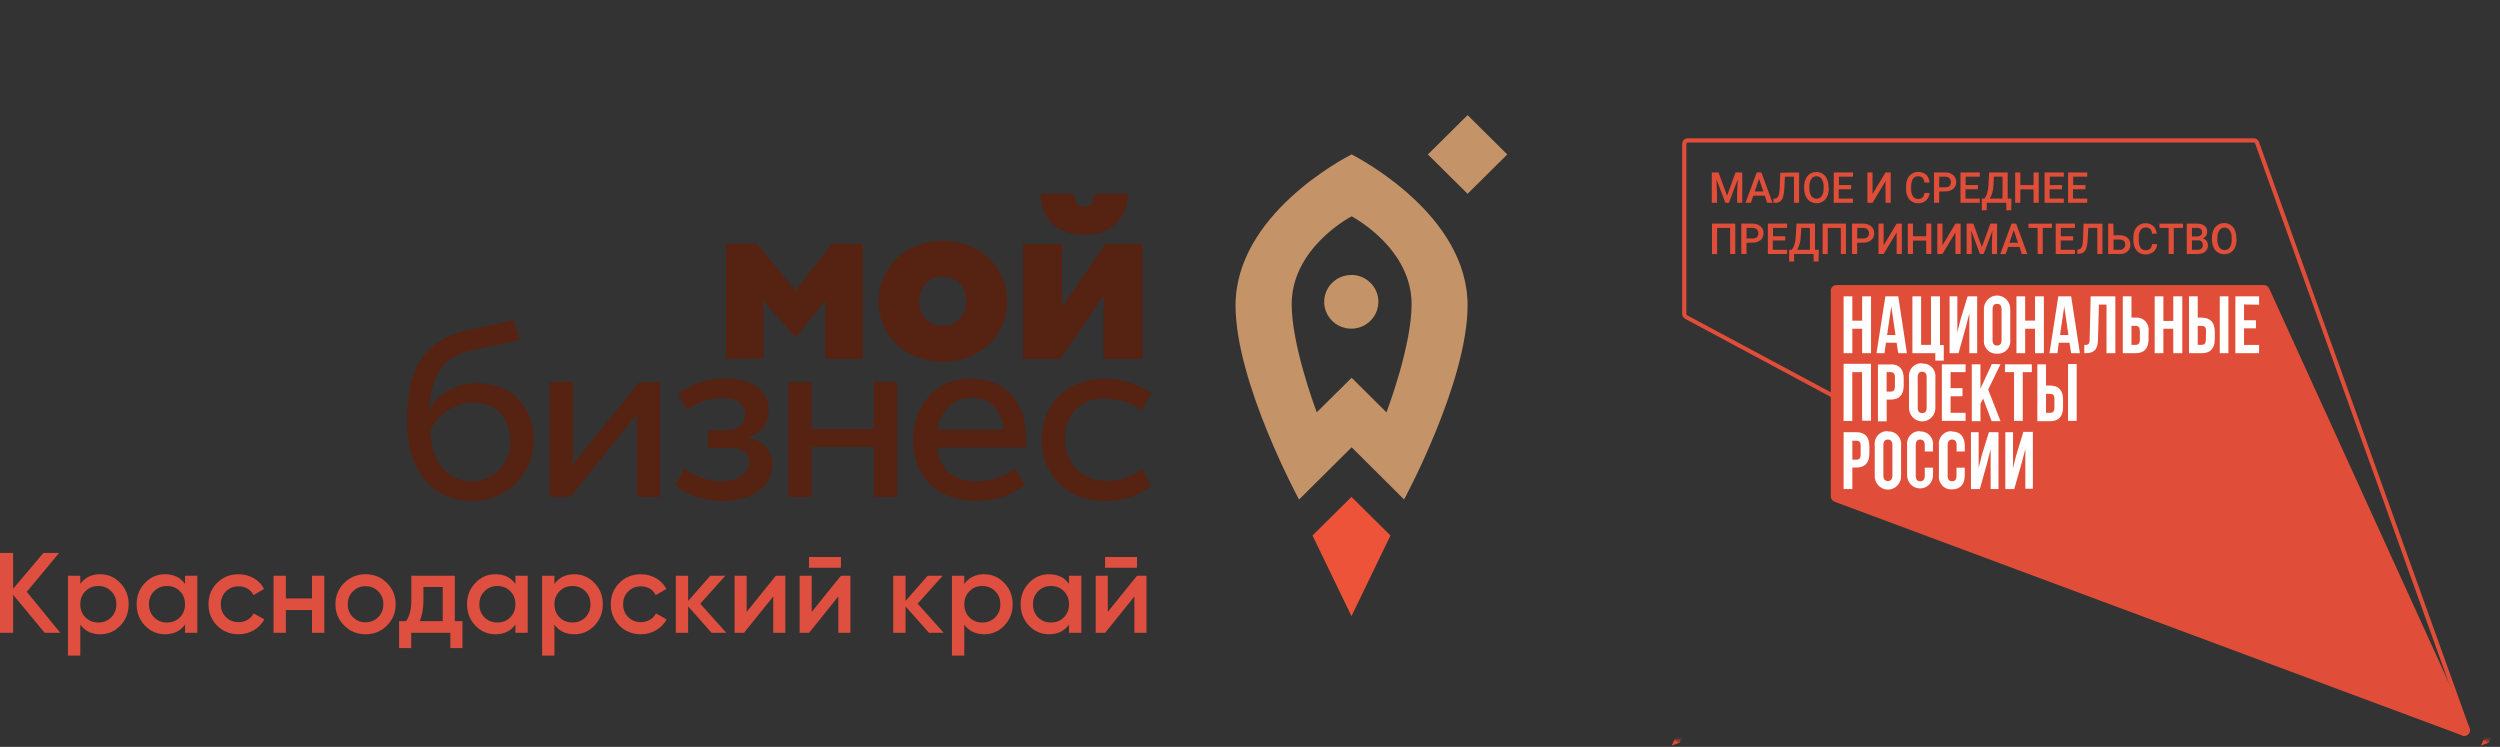 <svg width="241" height="72" viewBox="0 0 241 72" fill="none" xmlns="http://www.w3.org/2000/svg">
<rect x="0" y="0" width="241" height="72" fill="#333333" stroke="none"/>
<g clip-path="url(#clip0_2334_52688)">
<path d="M134.04 51.621L130.282 47.901L126.525 51.621L130.282 59.398L134.04 51.621Z" fill="#ED5338"/>
<path d="M130.282 26.506C129.765 26.502 129.257 26.651 128.825 26.933C128.393 27.216 128.055 27.619 127.854 28.092C127.654 28.565 127.599 29.087 127.698 29.591C127.797 30.094 128.045 30.558 128.41 30.922C128.775 31.286 129.241 31.534 129.749 31.635C130.256 31.736 130.783 31.685 131.261 31.489C131.74 31.293 132.149 30.961 132.436 30.534C132.724 30.107 132.877 29.605 132.876 29.092C132.876 28.405 132.601 27.746 132.111 27.261C131.621 26.775 130.956 26.502 130.263 26.502" fill="#C59368"/>
<path d="M130.283 14.89C129.489 15.295 119.107 20.738 119.107 29.44C119.107 36.88 125.227 48.157 125.227 48.157L130.298 43.118L135.354 48.149C135.354 48.149 141.474 36.861 141.474 29.432C141.474 20.73 131.069 15.299 130.298 14.882L130.283 14.89ZM133.647 39.745L130.298 36.418L126.934 39.745C126.764 39.283 124.518 33.252 124.518 29.336C124.518 24.038 129.878 21.07 130.298 20.853C130.684 21.07 136.079 24.038 136.079 29.336C136.079 33.263 133.836 39.268 133.662 39.745" fill="#C59368"/>
<path d="M141.475 11.097L137.649 14.89L141.475 18.682L145.301 14.89L141.475 11.097Z" fill="#C59368"/>
<path d="M105.515 18.679C105.515 19.474 105.152 19.932 104.524 19.932C103.896 19.932 103.538 19.443 103.538 18.679H100.289C100.381 21.04 101.757 22.633 104.578 22.633C107.179 22.633 108.667 20.994 108.767 18.679H105.515Z" fill="#562212"/>
<path d="M98.625 34.593V23.515H102.378C102.378 23.515 102.378 28.301 102.378 28.679C102.373 28.95 102.345 29.219 102.297 29.485H102.459L106.548 23.511H110.14V34.589H106.386V29.378C106.389 29.134 106.416 28.891 106.467 28.653H106.305L102.22 34.593H98.625Z" fill="#562212"/>
<path d="M90.87 23.213C94.435 23.213 97.09 25.712 97.09 29.058C97.09 32.404 94.443 34.875 90.87 34.875C87.298 34.875 84.704 32.377 84.704 29.05C84.704 25.723 87.364 23.206 90.894 23.206L90.87 23.213ZM90.894 31.418C91.201 31.418 91.505 31.356 91.788 31.235C92.07 31.115 92.325 30.938 92.536 30.716C92.747 30.494 92.91 30.232 93.015 29.946C93.121 29.659 93.166 29.355 93.148 29.05C93.148 27.702 92.242 26.651 90.878 26.651C89.514 26.651 88.608 27.702 88.608 29.05C88.592 29.355 88.638 29.66 88.745 29.947C88.851 30.233 89.015 30.496 89.226 30.718C89.438 30.94 89.692 31.117 89.975 31.239C90.258 31.361 90.562 31.424 90.87 31.426" fill="#562212"/>
<path d="M80.192 23.496C80.192 23.496 77.055 27.537 76.928 27.698C76.85 27.78 76.793 27.88 76.763 27.988H76.612C76.571 27.882 76.511 27.783 76.435 27.698C76.215 27.427 72.967 23.496 72.967 23.496H69.988V34.574H73.606V29.932C73.613 29.66 73.587 29.389 73.529 29.123H73.691L76.612 32.438H76.77L79.468 29.123H79.63C79.57 29.389 79.543 29.66 79.549 29.932V34.589H83.164V23.511L80.192 23.496Z" fill="#562212"/>
<path d="M45.975 36.934C44.083 36.934 42.102 37.977 41.378 39.532H41.274C41.326 39.377 41.366 39.219 41.393 39.058C41.571 36.667 42.549 34.765 44.395 34.092C45.451 33.763 46.529 33.507 47.621 33.328C48.569 33.13 49.548 32.893 50.118 32.725L49.486 30.846C48.446 31.128 47.478 31.334 45.848 31.667C45.057 31.793 44.282 32.003 43.536 32.293C40.542 33.55 39.231 36.04 39.231 40.735C39.231 44.937 41.355 48.283 45.428 48.283C46.211 48.304 46.989 48.169 47.718 47.887C48.447 47.604 49.112 47.18 49.672 46.639C50.233 46.097 50.679 45.45 50.983 44.735C51.287 44.021 51.444 43.253 51.444 42.477C51.444 39.119 49.274 36.934 45.975 36.934ZM45.432 46.407C42.927 46.407 41.493 44.115 41.493 41.526C41.842 40.753 42.397 40.089 43.099 39.606C43.8 39.123 44.622 38.84 45.474 38.787C47.74 38.787 49.185 40.185 49.185 42.576C49.204 43.075 49.12 43.571 48.939 44.037C48.758 44.502 48.483 44.926 48.132 45.283C47.78 45.64 47.36 45.923 46.895 46.114C46.43 46.306 45.931 46.401 45.428 46.396" fill="#562212"/>
<path d="M55.232 44.757H55.128C55.193 44.531 55.227 44.297 55.232 44.062V36.804H52.997V47.882H55.001L61.394 39.929H61.498C61.432 40.164 61.398 40.407 61.394 40.651V47.908H63.629V36.831H61.625L55.232 44.757Z" fill="#562212"/>
<path d="M72.122 42.217V42.167C73.444 41.697 74.091 40.834 74.091 39.551C74.091 37.698 72.573 36.495 69.883 36.495C68.257 36.476 66.67 36.987 65.367 37.95L66.245 39.524C67.202 38.789 68.372 38.379 69.582 38.355C71.051 38.355 71.841 38.959 71.841 39.944C71.841 40.834 71.151 41.472 70.03 41.472H68.261V43.183H70.153C71.521 43.183 72.207 43.649 72.207 44.562C72.207 45.647 71.105 46.388 69.432 46.388C68.175 46.357 66.96 45.93 65.964 45.17L65.081 46.766C66.053 47.641 67.733 48.294 69.706 48.294C72.403 48.294 74.45 46.896 74.45 44.856C74.483 44.208 74.26 43.572 73.829 43.084C73.397 42.595 72.79 42.293 72.138 42.24" fill="#562212"/>
<path d="M84.247 41.361H78.239V36.812H76.008V47.904H78.239V43.084H84.247V47.904H86.478V36.812H84.247V41.361Z" fill="#562212"/>
<path d="M93.476 36.51C90.185 36.51 88.035 39.073 88.035 42.454C88.035 45.834 90.197 48.283 94.116 48.283C95.802 48.321 97.449 47.781 98.779 46.755L97.897 45.158C96.822 45.951 95.521 46.383 94.182 46.392C91.731 46.392 90.548 45.074 90.328 43.134H98.887C98.912 42.903 98.925 42.671 98.926 42.438C98.926 39.058 97.28 36.495 93.469 36.495L93.476 36.51ZM90.363 41.407C90.648 39.688 91.904 38.351 93.581 38.351C95.6 38.351 96.579 39.696 96.756 41.407H90.363Z" fill="#562212"/>
<path d="M106.617 46.361C104.339 46.361 102.659 44.665 102.659 42.255C102.659 40.196 103.996 38.405 106.486 38.405C107.769 38.421 109.018 38.821 110.07 39.551C110.07 39.551 110.64 38.535 110.979 37.92C109.65 36.987 108.057 36.493 106.428 36.51C102.825 36.51 100.405 39.02 100.405 42.4C100.405 45.693 102.817 48.294 106.467 48.294C108.093 48.342 109.686 47.831 110.975 46.846L110.093 45.25C109.085 45.978 107.871 46.371 106.625 46.373" fill="#562212"/>
</g>
<path d="M2.585 57.051L5.698 53.3H4.191L1.265 56.754V53.3H0V61H1.265V57.337L4.301 61H5.808L2.585 57.051Z" fill="#DE4F3F"/>
<path d="M9.664 55.357C8.828 55.357 8.19 55.665 7.739 56.292V55.5H6.551V63.2H7.739V60.219C8.19 60.835 8.828 61.143 9.664 61.143C10.423 61.143 11.061 60.868 11.6 60.307C12.139 59.746 12.403 59.064 12.403 58.25C12.403 57.447 12.139 56.765 11.6 56.204C11.061 55.643 10.423 55.357 9.664 55.357ZM8.234 59.515C7.904 59.174 7.739 58.756 7.739 58.25C7.739 57.744 7.904 57.326 8.234 56.996C8.564 56.655 8.982 56.49 9.477 56.49C9.972 56.49 10.39 56.655 10.72 56.996C11.05 57.326 11.215 57.744 11.215 58.25C11.215 58.756 11.05 59.174 10.72 59.515C10.39 59.845 9.972 60.01 9.477 60.01C8.982 60.01 8.564 59.845 8.234 59.515Z" fill="#DE4F3F"/>
<path d="M17.836 56.281C17.385 55.665 16.747 55.357 15.911 55.357C15.152 55.357 14.514 55.632 13.975 56.193C13.436 56.754 13.172 57.436 13.172 58.25C13.172 59.053 13.436 59.746 13.975 60.307C14.514 60.868 15.152 61.143 15.911 61.143C16.747 61.143 17.385 60.835 17.836 60.208V61H19.024V55.5H17.836V56.281ZM14.855 59.515C14.525 59.174 14.36 58.756 14.36 58.25C14.36 57.744 14.525 57.326 14.855 56.996C15.185 56.655 15.603 56.49 16.098 56.49C16.593 56.49 17.011 56.655 17.341 56.996C17.671 57.326 17.836 57.744 17.836 58.25C17.836 58.756 17.671 59.174 17.341 59.515C17.011 59.845 16.593 60.01 16.098 60.01C15.603 60.01 15.185 59.845 14.855 59.515Z" fill="#DE4F3F"/>
<path d="M23.004 61.143C24.071 61.143 25.006 60.593 25.479 59.713L24.456 59.13C24.192 59.647 23.642 59.977 22.993 59.977C22.509 59.977 22.102 59.812 21.772 59.482C21.453 59.152 21.288 58.745 21.288 58.25C21.288 57.755 21.453 57.348 21.772 57.018C22.102 56.688 22.509 56.523 22.993 56.523C23.653 56.523 24.181 56.842 24.434 57.37L25.457 56.776C25.017 55.907 24.071 55.357 23.004 55.357C22.179 55.357 21.486 55.632 20.925 56.193C20.375 56.743 20.1 57.425 20.1 58.25C20.1 59.064 20.375 59.746 20.925 60.307C21.486 60.868 22.179 61.143 23.004 61.143Z" fill="#DE4F3F"/>
<path d="M30.077 57.689H27.558V55.5H26.37V61H27.558V58.811H30.077V61H31.265V55.5H30.077V57.689Z" fill="#DE4F3F"/>
<path d="M35.24 61.143C36.054 61.143 36.736 60.868 37.297 60.307C37.858 59.746 38.144 59.064 38.144 58.25C38.144 57.436 37.858 56.754 37.297 56.193C36.736 55.632 36.054 55.357 35.24 55.357C34.437 55.357 33.744 55.632 33.183 56.193C32.622 56.754 32.336 57.436 32.336 58.25C32.336 59.064 32.622 59.746 33.183 60.307C33.744 60.868 34.437 61.143 35.24 61.143ZM34.019 59.493C33.689 59.163 33.524 58.745 33.524 58.25C33.524 57.755 33.689 57.337 34.019 57.007C34.349 56.677 34.756 56.512 35.24 56.512C35.724 56.512 36.131 56.677 36.461 57.007C36.791 57.337 36.956 57.755 36.956 58.25C36.956 58.745 36.791 59.163 36.461 59.493C36.131 59.823 35.724 59.988 35.24 59.988C34.756 59.988 34.349 59.823 34.019 59.493Z" fill="#DE4F3F"/>
<path d="M43.843 55.5H39.652V57.887C39.652 58.734 39.487 59.405 39.146 59.878H38.475V62.474H39.641V61H43.414V62.474H44.58V59.878H43.843V55.5ZM40.455 59.878C40.697 59.339 40.818 58.668 40.818 57.887V56.589H42.677V59.878H40.455Z" fill="#DE4F3F"/>
<path d="M49.686 56.281C49.235 55.665 48.597 55.357 47.761 55.357C47.002 55.357 46.364 55.632 45.825 56.193C45.286 56.754 45.022 57.436 45.022 58.25C45.022 59.053 45.286 59.746 45.825 60.307C46.364 60.868 47.002 61.143 47.761 61.143C48.597 61.143 49.235 60.835 49.686 60.208V61H50.874V55.5H49.686V56.281ZM46.705 59.515C46.375 59.174 46.21 58.756 46.21 58.25C46.21 57.744 46.375 57.326 46.705 56.996C47.035 56.655 47.453 56.49 47.948 56.49C48.443 56.49 48.861 56.655 49.191 56.996C49.521 57.326 49.686 57.744 49.686 58.25C49.686 58.756 49.521 59.174 49.191 59.515C48.861 59.845 48.443 60.01 47.948 60.01C47.453 60.01 47.035 59.845 46.705 59.515Z" fill="#DE4F3F"/>
<path d="M55.372 55.357C54.536 55.357 53.898 55.665 53.447 56.292V55.5H52.259V63.2H53.447V60.219C53.898 60.835 54.536 61.143 55.372 61.143C56.131 61.143 56.769 60.868 57.308 60.307C57.847 59.746 58.111 59.064 58.111 58.25C58.111 57.447 57.847 56.765 57.308 56.204C56.769 55.643 56.131 55.357 55.372 55.357ZM53.942 59.515C53.612 59.174 53.447 58.756 53.447 58.25C53.447 57.744 53.612 57.326 53.942 56.996C54.272 56.655 54.69 56.49 55.185 56.49C55.68 56.49 56.098 56.655 56.428 56.996C56.758 57.326 56.923 57.744 56.923 58.25C56.923 58.756 56.758 59.174 56.428 59.515C56.098 59.845 55.68 60.01 55.185 60.01C54.69 60.01 54.272 59.845 53.942 59.515Z" fill="#DE4F3F"/>
<path d="M61.784 61.143C62.851 61.143 63.786 60.593 64.259 59.713L63.236 59.13C62.972 59.647 62.422 59.977 61.773 59.977C61.289 59.977 60.882 59.812 60.552 59.482C60.233 59.152 60.068 58.745 60.068 58.25C60.068 57.755 60.233 57.348 60.552 57.018C60.882 56.688 61.289 56.523 61.773 56.523C62.433 56.523 62.961 56.842 63.214 57.37L64.237 56.776C63.797 55.907 62.851 55.357 61.784 55.357C60.959 55.357 60.266 55.632 59.705 56.193C59.155 56.743 58.88 57.425 58.88 58.25C58.88 59.064 59.155 59.746 59.705 60.307C60.266 60.868 60.959 61.143 61.784 61.143Z" fill="#DE4F3F"/>
<path d="M67.504 58.195L69.924 55.5H68.472L66.338 57.931V55.5H65.15V61H66.338V58.459L68.593 61H70.012L67.504 58.195Z" fill="#DE4F3F"/>
<path d="M71.977 58.987V55.5H70.811V61H71.724L74.54 57.502V61H75.706V55.5H74.793L71.977 58.987Z" fill="#DE4F3F"/>
<path d="M81.066 54.73V53.696H77.986V54.73H81.066ZM78.25 58.987V55.5H77.084V61H77.997L80.813 57.502V61H81.979V55.5H81.066L78.25 58.987Z" fill="#DE4F3F"/>
<path d="M88.462 58.195L90.882 55.5H89.43L87.296 57.931V55.5H86.108V61H87.296V58.459L89.551 61H90.97L88.462 58.195Z" fill="#DE4F3F"/>
<path d="M94.882 55.357C94.046 55.357 93.408 55.665 92.957 56.292V55.5H91.769V63.2H92.957V60.219C93.408 60.835 94.046 61.143 94.882 61.143C95.641 61.143 96.279 60.868 96.818 60.307C97.357 59.746 97.621 59.064 97.621 58.25C97.621 57.447 97.357 56.765 96.818 56.204C96.279 55.643 95.641 55.357 94.882 55.357ZM93.452 59.515C93.122 59.174 92.957 58.756 92.957 58.25C92.957 57.744 93.122 57.326 93.452 56.996C93.782 56.655 94.2 56.49 94.695 56.49C95.19 56.49 95.608 56.655 95.938 56.996C96.268 57.326 96.433 57.744 96.433 58.25C96.433 58.756 96.268 59.174 95.938 59.515C95.608 59.845 95.19 60.01 94.695 60.01C94.2 60.01 93.782 59.845 93.452 59.515Z" fill="#DE4F3F"/>
<path d="M103.053 56.281C102.602 55.665 101.964 55.357 101.128 55.357C100.369 55.357 99.731 55.632 99.192 56.193C98.653 56.754 98.389 57.436 98.389 58.25C98.389 59.053 98.653 59.746 99.192 60.307C99.731 60.868 100.369 61.143 101.128 61.143C101.964 61.143 102.602 60.835 103.053 60.208V61H104.241V55.5H103.053V56.281ZM100.072 59.515C99.742 59.174 99.577 58.756 99.577 58.25C99.577 57.744 99.742 57.326 100.072 56.996C100.402 56.655 100.82 56.49 101.315 56.49C101.81 56.49 102.228 56.655 102.558 56.996C102.888 57.326 103.053 57.744 103.053 58.25C103.053 58.756 102.888 59.174 102.558 59.515C102.228 59.845 101.81 60.01 101.315 60.01C100.82 60.01 100.402 59.845 100.072 59.515Z" fill="#DE4F3F"/>
<path d="M109.608 54.73V53.696H106.528V54.73H109.608ZM106.792 58.987V55.5H105.626V61H106.539L109.355 57.502V61H110.521V55.5H109.608L106.792 58.987Z" fill="#DE4F3F"/>
<g clip-path="url(#clip1_2334_52688)">
<path d="M161.433 71.131C161.432 71.131 161.431 71.132 161.43 71.132C161.429 71.133 161.381 71.264 161.297 71.494C161.224 71.692 161.163 71.856 161.163 71.859C161.161 71.863 161.161 71.864 161.162 71.866C161.163 71.869 161.166 71.871 161.168 71.871C161.169 71.87 161.336 71.81 161.539 71.736C161.742 71.662 161.922 71.597 161.938 71.591C161.964 71.581 161.968 71.58 161.97 71.578L161.971 71.576V71.451L162.065 71.402C162.13 71.368 162.158 71.353 162.159 71.352C162.16 71.35 162.16 71.349 162.16 71.243C162.16 71.124 162.161 71.133 162.157 71.131C162.155 71.13 162.151 71.13 161.794 71.13C161.596 71.13 161.433 71.13 161.433 71.131V71.131ZM162.155 71.136C162.155 71.136 162.155 71.161 162.155 71.242V71.348L162.154 71.349C162.151 71.351 161.973 71.444 161.972 71.444C161.972 71.444 161.971 71.424 161.971 71.38V71.316L161.97 71.314L161.968 71.312H161.419L161.418 71.314C161.417 71.315 161.386 71.381 161.303 71.558C161.241 71.692 161.189 71.801 161.189 71.801C161.189 71.801 161.434 71.136 161.434 71.136C161.435 71.135 161.597 71.135 161.794 71.135C162.073 71.135 162.154 71.135 162.155 71.136V71.136ZM161.632 71.326C161.635 71.328 161.638 71.332 161.64 71.336C161.64 71.338 161.64 71.342 161.64 71.362C161.64 71.385 161.64 71.386 161.639 71.388C161.638 71.39 161.637 71.392 161.636 71.393C161.629 71.399 161.615 71.398 161.61 71.391C161.607 71.386 161.607 71.384 161.607 71.361C161.607 71.338 161.607 71.336 161.61 71.331C161.614 71.325 161.624 71.323 161.632 71.326V71.326ZM161.441 71.341V71.356H161.453V71.326H161.464V71.396H161.453V71.366H161.441V71.396H161.429V71.326H161.441V71.341ZM161.5 71.337C161.502 71.344 161.504 71.359 161.506 71.372L161.51 71.396L161.504 71.396C161.501 71.396 161.499 71.396 161.498 71.396C161.498 71.396 161.498 71.393 161.497 71.39L161.496 71.384H161.483L161.483 71.389C161.481 71.397 161.482 71.396 161.476 71.396C161.471 71.396 161.471 71.396 161.471 71.395C161.471 71.394 161.482 71.327 161.482 71.326C161.482 71.326 161.486 71.326 161.49 71.326H161.499L161.5 71.337ZM161.528 71.356V71.386H161.54V71.326H161.552V71.386H161.556V71.406H161.545V71.396H161.516V71.326H161.528V71.356ZM161.574 71.347L161.574 71.367L161.576 71.361C161.577 71.358 161.579 71.349 161.582 71.341C161.584 71.333 161.586 71.326 161.586 71.326C161.586 71.326 161.589 71.326 161.593 71.326H161.599V71.396H161.589L161.588 71.373V71.35L161.587 71.355C161.586 71.358 161.583 71.368 161.581 71.378L161.575 71.396H161.564V71.326H161.574L161.574 71.347ZM161.66 71.341V71.356H161.672V71.326H161.684V71.396H161.672V71.366H161.66V71.396H161.648V71.326H161.66V71.341ZM161.718 71.326C161.718 71.327 161.729 71.394 161.729 71.395C161.73 71.396 161.729 71.396 161.724 71.396H161.718L161.718 71.394C161.717 71.394 161.717 71.391 161.717 71.388L161.716 71.384L161.709 71.384L161.703 71.384L161.702 71.39L161.701 71.396L161.696 71.396C161.691 71.396 161.69 71.396 161.69 71.395C161.691 71.394 161.701 71.327 161.701 71.326C161.701 71.326 161.704 71.326 161.71 71.326C161.714 71.326 161.718 71.326 161.718 71.326V71.326ZM161.775 71.361V71.396H161.763V71.337L161.759 71.337L161.754 71.337L161.753 71.359C161.753 71.372 161.752 71.383 161.752 71.385C161.751 71.392 161.746 71.396 161.739 71.396L161.735 71.396V71.391C161.735 71.388 161.735 71.386 161.735 71.386C161.736 71.386 161.737 71.386 161.738 71.386C161.74 71.385 161.74 71.385 161.741 71.383C161.741 71.381 161.743 71.338 161.743 71.329V71.326H161.775V71.361V71.361ZM161.795 71.339V71.352H161.8C161.807 71.352 161.812 71.355 161.815 71.36C161.816 71.363 161.816 71.363 161.816 71.374V71.385L161.814 71.389C161.813 71.391 161.812 71.392 161.81 71.394C161.806 71.396 161.805 71.396 161.793 71.396H161.783V71.326H161.795V71.339ZM161.836 71.341V71.356H161.847V71.326H161.859V71.396H161.847V71.366H161.836V71.396H161.824V71.326H161.836V71.341ZM161.879 71.339V71.352H161.884C161.891 71.352 161.896 71.355 161.899 71.36C161.9 71.363 161.9 71.363 161.9 71.374V71.386L161.898 71.389C161.897 71.392 161.893 71.395 161.89 71.396C161.889 71.396 161.883 71.396 161.877 71.396H161.867V71.326H161.879V71.339ZM161.918 71.361V71.396H161.907V71.326H161.918V71.361ZM161.957 71.331V71.337H161.938V71.355H161.953V71.366H161.938V71.386H161.957V71.396H161.926V71.326H161.957V71.331ZM161.768 71.411C161.772 71.413 161.775 71.417 161.776 71.422C161.777 71.426 161.777 71.465 161.776 71.469C161.774 71.474 161.772 71.478 161.767 71.48C161.765 71.481 161.763 71.481 161.759 71.481C161.755 71.481 161.754 71.481 161.751 71.48C161.747 71.478 161.744 71.474 161.743 71.47C161.743 71.469 161.743 71.459 161.743 71.445C161.743 71.419 161.743 71.419 161.746 71.414C161.75 71.41 161.753 71.409 161.76 71.409C161.765 71.41 161.766 71.41 161.768 71.411V71.411ZM161.695 71.445V71.48H161.683V71.421H161.671V71.48H161.659V71.445C161.659 71.426 161.659 71.41 161.659 71.41C161.66 71.41 161.668 71.41 161.677 71.41H161.695V71.445ZM161.728 71.412C161.732 71.413 161.734 71.416 161.735 71.421C161.736 71.424 161.737 71.436 161.736 71.44C161.735 71.445 161.734 71.448 161.731 71.451C161.728 71.453 161.725 71.454 161.719 71.454L161.714 71.455V71.48H161.703V71.41L161.714 71.41C161.725 71.41 161.725 71.41 161.728 71.412ZM161.815 71.415V71.421H161.796V71.44H161.811V71.45H161.796V71.47H161.815V71.48H161.784V71.445C161.784 71.426 161.784 71.41 161.784 71.41C161.784 71.41 161.791 71.41 161.8 71.41H161.815V71.415V71.415ZM161.833 71.425L161.834 71.439L161.841 71.425L161.848 71.41H161.853C161.856 71.41 161.859 71.41 161.859 71.41C161.859 71.411 161.855 71.418 161.851 71.426C161.847 71.434 161.844 71.441 161.844 71.442C161.844 71.442 161.847 71.451 161.851 71.46C161.855 71.47 161.858 71.479 161.859 71.479C161.859 71.48 161.858 71.48 161.853 71.48H161.847L161.843 71.469C161.84 71.462 161.838 71.456 161.837 71.455L161.837 71.453L161.835 71.456C161.833 71.459 161.833 71.459 161.833 71.47V71.48H161.822V71.41H161.833L161.833 71.425V71.425ZM161.899 71.415V71.421H161.887V71.48H161.876V71.421H161.864V71.41H161.899V71.415V71.415ZM161.917 71.423V71.436L161.922 71.436C161.929 71.437 161.933 71.439 161.935 71.442C161.938 71.446 161.938 71.449 161.938 71.46C161.938 71.469 161.938 71.469 161.936 71.473C161.935 71.474 161.934 71.477 161.933 71.477C161.929 71.48 161.927 71.48 161.916 71.48H161.905V71.445C161.905 71.426 161.905 71.41 161.905 71.41C161.906 71.41 161.908 71.41 161.911 71.41H161.917V71.423ZM161.956 71.445V71.48H161.944V71.445C161.944 71.426 161.944 71.41 161.944 71.41C161.944 71.41 161.947 71.41 161.95 71.41H161.956V71.445V71.445ZM161.78 71.495C161.782 71.496 161.784 71.498 161.785 71.499C161.788 71.504 161.788 71.505 161.788 71.529C161.788 71.554 161.788 71.555 161.785 71.56C161.784 71.561 161.782 71.563 161.78 71.564C161.777 71.565 161.777 71.565 161.772 71.565C161.766 71.565 161.766 71.565 161.763 71.564C161.759 71.562 161.757 71.559 161.755 71.554C161.754 71.551 161.754 71.548 161.754 71.528L161.755 71.505L161.756 71.502C161.759 71.496 161.764 71.493 161.772 71.493C161.776 71.494 161.777 71.494 161.78 71.495V71.495ZM161.821 71.495C161.827 71.498 161.829 71.503 161.829 71.513V71.518H161.818L161.818 71.513C161.818 71.506 161.817 71.504 161.812 71.504C161.81 71.504 161.809 71.504 161.808 71.506C161.807 71.507 161.807 71.508 161.807 71.527C161.807 71.538 161.807 71.548 161.807 71.55C161.808 71.553 161.809 71.555 161.812 71.555C161.817 71.555 161.818 71.552 161.818 71.543V71.538H161.829L161.829 71.546C161.829 71.553 161.828 71.554 161.827 71.557C161.824 71.563 161.819 71.566 161.812 71.566C161.805 71.566 161.8 71.562 161.797 71.557C161.796 71.554 161.796 71.554 161.796 71.531C161.795 71.505 161.796 71.504 161.799 71.499C161.8 71.497 161.803 71.495 161.807 71.494C161.808 71.493 161.81 71.493 161.813 71.493C161.817 71.494 161.818 71.494 161.821 71.495V71.495ZM161.859 71.494C161.86 71.495 161.863 71.496 161.864 71.497C161.867 71.501 161.869 71.504 161.869 71.512L161.87 71.518H161.858V71.513C161.858 71.506 161.857 71.504 161.853 71.504C161.847 71.504 161.847 71.504 161.847 71.529C161.847 71.555 161.847 71.555 161.853 71.555C161.857 71.555 161.858 71.554 161.858 71.545L161.858 71.538H161.869L161.869 71.546C161.869 71.555 161.868 71.558 161.864 71.561C161.858 71.567 161.846 71.567 161.84 71.561C161.836 71.557 161.836 71.553 161.836 71.529C161.836 71.505 161.836 71.502 161.841 71.497C161.845 71.494 161.852 71.492 161.859 71.494V71.494ZM161.736 71.495C161.741 71.495 161.744 71.498 161.746 71.502L161.748 71.505V71.516C161.748 71.526 161.748 71.527 161.747 71.53C161.744 71.535 161.74 71.538 161.732 71.538L161.727 71.539L161.727 71.552L161.726 71.565H161.715L161.715 71.53C161.715 71.511 161.715 71.495 161.715 71.495C161.715 71.494 161.73 71.494 161.736 71.495ZM161.887 71.515L161.887 71.536L161.888 71.531C161.889 71.526 161.899 71.496 161.899 71.495C161.9 71.494 161.901 71.494 161.906 71.494L161.912 71.494V71.565L161.907 71.565L161.902 71.565L161.902 71.541V71.518L161.899 71.528C161.897 71.534 161.894 71.544 161.892 71.551L161.888 71.565L161.883 71.565L161.877 71.565V71.494L161.882 71.494L161.887 71.494L161.887 71.515V71.515ZM161.93 71.515L161.931 71.537L161.932 71.53C161.933 71.527 161.936 71.517 161.938 71.509L161.943 71.494L161.949 71.494L161.956 71.494V71.565L161.951 71.565L161.945 71.565L161.945 71.542L161.945 71.519L161.944 71.523C161.943 71.527 161.933 71.56 161.932 71.564C161.932 71.565 161.931 71.565 161.926 71.565L161.92 71.565L161.92 71.53C161.92 71.511 161.92 71.495 161.92 71.495C161.921 71.494 161.922 71.494 161.926 71.494H161.93L161.93 71.515V71.515Z" fill="#E04E39"/>
<path d="M161.765 71.173C161.761 71.174 161.758 71.176 161.756 71.18C161.754 71.185 161.753 71.194 161.755 71.2C161.757 71.204 161.761 71.209 161.764 71.21C161.77 71.211 161.777 71.21 161.781 71.206C161.784 71.202 161.785 71.199 161.785 71.191C161.785 71.185 161.784 71.184 161.783 71.181C161.782 71.178 161.779 71.175 161.776 71.173C161.773 71.172 161.768 71.172 161.765 71.173ZM161.774 71.178C161.775 71.179 161.776 71.181 161.777 71.182C161.778 71.184 161.778 71.185 161.778 71.191C161.778 71.196 161.778 71.198 161.777 71.2C161.776 71.203 161.774 71.205 161.77 71.205C161.766 71.205 161.764 71.204 161.762 71.2C161.761 71.197 161.76 71.196 161.76 71.191C161.76 71.186 161.761 71.185 161.762 71.182C161.763 71.18 161.764 71.179 161.766 71.178C161.769 71.177 161.772 71.177 161.774 71.178V71.178ZM161.895 71.172C161.89 71.173 161.886 71.177 161.884 71.182C161.883 71.186 161.883 71.196 161.884 71.2C161.886 71.207 161.891 71.21 161.898 71.21C161.9 71.21 161.903 71.21 161.904 71.21C161.908 71.208 161.912 71.204 161.913 71.2L161.913 71.198H161.91C161.907 71.198 161.907 71.198 161.906 71.199C161.905 71.204 161.903 71.205 161.898 71.205C161.895 71.205 161.892 71.204 161.891 71.201C161.889 71.197 161.889 71.187 161.891 71.182C161.894 71.175 161.904 71.175 161.906 71.183L161.907 71.185H161.913L161.913 71.183C161.912 71.18 161.91 71.176 161.908 71.175C161.905 71.172 161.899 71.171 161.895 71.172V71.172ZM161.637 71.191V71.21H161.643L161.643 71.196C161.643 71.188 161.643 71.182 161.643 71.182C161.643 71.182 161.645 71.188 161.648 71.196L161.654 71.21H161.658L161.664 71.196C161.666 71.188 161.669 71.182 161.669 71.182C161.669 71.182 161.669 71.185 161.669 71.19C161.669 71.195 161.669 71.201 161.669 71.204L161.669 71.21H161.675V71.172L161.671 71.172L161.667 71.173L161.662 71.186C161.659 71.194 161.656 71.2 161.656 71.2C161.656 71.2 161.653 71.194 161.65 71.186L161.645 71.173L161.641 71.172L161.637 71.172V71.191V71.191ZM161.687 71.191C161.683 71.201 161.68 71.209 161.68 71.209C161.68 71.21 161.681 71.21 161.683 71.21L161.686 71.209L161.688 71.205L161.689 71.201H161.704L161.705 71.205L161.707 71.209L161.71 71.21C161.712 71.21 161.713 71.209 161.713 71.209C161.713 71.209 161.71 71.201 161.706 71.191L161.699 71.172H161.694L161.687 71.191V71.191ZM161.7 71.189C161.701 71.192 161.702 71.195 161.702 71.196C161.702 71.196 161.699 71.196 161.697 71.196C161.694 71.196 161.691 71.196 161.691 71.196C161.691 71.195 161.694 71.189 161.696 71.181C161.696 71.18 161.697 71.181 161.7 71.189V71.189ZM161.723 71.176C161.723 71.178 161.723 71.181 161.723 71.184C161.723 71.187 161.722 71.191 161.722 71.194C161.721 71.201 161.72 71.204 161.717 71.204C161.716 71.204 161.715 71.205 161.715 71.207V71.21L161.719 71.21C161.726 71.209 161.728 71.204 161.729 71.187L161.729 71.177H161.741V71.21H161.747V71.172H161.724L161.723 71.176V71.176ZM161.792 71.191V71.21H161.816V71.205H161.798V71.193H161.813V71.188H161.798V71.177H161.816V71.172H161.792V71.191ZM161.834 71.191V71.21L161.837 71.21L161.841 71.209L161.849 71.196L161.857 71.183L161.857 71.197L161.857 71.21H161.863V71.172H161.857L161.849 71.186L161.841 71.199V71.172H161.834V71.191ZM161.918 71.191V71.21H161.925V71.196L161.931 71.196C161.942 71.195 161.946 71.192 161.946 71.184C161.946 71.179 161.945 71.176 161.94 71.174C161.938 71.173 161.936 71.173 161.928 71.172L161.918 71.172V71.191V71.191ZM161.937 71.179C161.941 71.181 161.941 71.187 161.937 71.189C161.936 71.191 161.935 71.191 161.93 71.191H161.925L161.925 71.184L161.925 71.177H161.93C161.935 71.177 161.936 71.178 161.937 71.179V71.179ZM161.952 71.191V71.21H161.977V71.205L161.968 71.205L161.959 71.205L161.959 71.199L161.958 71.193H161.974V71.188H161.959V71.177H161.977V71.172H161.952V71.191ZM161.988 71.177C161.988 71.179 161.988 71.183 161.988 71.186C161.987 71.198 161.984 71.205 161.98 71.205C161.979 71.205 161.979 71.205 161.979 71.212L161.979 71.219H161.986V71.21L161.998 71.21L162.01 71.21L162.01 71.215L162.01 71.219L162.013 71.219L162.016 71.219L162.017 71.212L162.017 71.205H162.012V71.172H161.989L161.988 71.177ZM162.006 71.191L162.006 71.205L161.998 71.205C161.99 71.205 161.989 71.205 161.99 71.204C161.993 71.198 161.994 71.19 161.994 71.182C161.994 71.18 161.994 71.178 161.994 71.178C161.995 71.178 161.997 71.177 162 71.177H162.006L162.006 71.191ZM162.022 71.191V71.21H162.028V71.193H162.045V71.21H162.051V71.172H162.045V71.188H162.028V71.172H162.022V71.191ZM162.059 71.191V71.21H162.083V71.205L162.074 71.205L162.065 71.205L162.065 71.199L162.065 71.193H162.081V71.188L162.073 71.188L162.065 71.188L162.065 71.183L162.065 71.177H162.083V71.172H162.059V71.191V71.191ZM162.089 71.191V71.21H162.113V71.205H162.095V71.193H162.11V71.188H162.095V71.177H162.113V71.172H162.089V71.191ZM161.991 71.236C161.988 71.237 161.984 71.242 161.983 71.246C161.981 71.251 161.981 71.262 161.983 71.265C161.986 71.271 161.99 71.273 161.995 71.274C162.003 71.274 162.01 71.27 162.011 71.264L162.011 71.261H162.005L162.004 71.264C162.003 71.267 162.001 71.268 161.997 71.269C161.995 71.269 161.994 71.269 161.992 71.268C161.989 71.265 161.988 71.263 161.988 71.255C161.988 71.249 161.988 71.247 161.989 71.245C161.991 71.242 161.994 71.241 161.997 71.241C162.001 71.241 162.003 71.242 162.004 71.246L162.005 71.248H162.011L162.011 71.246C162.01 71.245 162.01 71.243 162.01 71.242C162.008 71.24 162.005 71.237 162.002 71.236C161.999 71.235 161.994 71.236 161.991 71.236V71.236ZM162.091 71.236C162.087 71.238 162.085 71.24 162.083 71.244C162.081 71.248 162.081 71.248 162.081 71.255C162.081 71.261 162.081 71.262 162.083 71.265C162.084 71.268 162.087 71.271 162.09 71.272C162.091 71.273 162.093 71.273 162.096 71.273C162.102 71.273 162.104 71.272 162.107 71.269C162.111 71.265 162.112 71.26 162.112 71.252C162.111 71.245 162.108 71.239 162.103 71.237C162.101 71.236 162.094 71.235 162.091 71.236ZM162.101 71.242C162.102 71.243 162.103 71.244 162.104 71.246C162.105 71.248 162.105 71.249 162.105 71.255C162.105 71.26 162.105 71.261 162.104 71.263C162.102 71.267 162.1 71.269 162.096 71.269C162.094 71.269 162.093 71.268 162.092 71.267C162.088 71.265 162.087 71.261 162.087 71.254C162.087 71.249 162.088 71.248 162.089 71.246C162.092 71.241 162.097 71.239 162.101 71.242ZM161.446 71.255V71.273H161.453V71.241H161.47V71.273H161.476V71.236H161.446V71.255ZM161.484 71.255V71.273H161.49L161.49 71.266L161.49 71.26L161.497 71.259C161.503 71.259 161.504 71.259 161.506 71.257C161.513 71.254 161.514 71.245 161.508 71.24C161.507 71.238 161.505 71.237 161.504 71.237C161.502 71.236 161.497 71.236 161.493 71.236H161.484V71.255ZM161.502 71.242C161.505 71.243 161.506 71.247 161.505 71.25C161.504 71.253 161.502 71.254 161.495 71.254H161.49V71.241H161.495C161.499 71.241 161.501 71.241 161.502 71.242ZM161.517 71.255V71.273H161.542V71.268H161.524V71.256H161.539V71.251H161.524V71.241H161.542V71.236H161.517V71.255ZM161.553 71.242C161.553 71.252 161.552 71.258 161.551 71.261C161.55 71.265 161.548 71.268 161.546 71.268L161.545 71.268V71.282H161.551V71.273H161.576V71.282H161.582V71.268H161.577V71.236H161.554L161.553 71.242ZM161.571 71.255V71.268H161.563C161.558 71.268 161.555 71.268 161.555 71.268C161.555 71.268 161.555 71.267 161.556 71.266C161.558 71.262 161.559 71.257 161.559 71.25C161.559 71.24 161.559 71.241 161.565 71.241H161.571V71.255ZM161.587 71.255V71.273H161.593V71.241H161.61V71.273H161.616V71.236H161.587V71.255ZM161.624 71.255V71.273H161.63L161.63 71.266L161.631 71.26L161.637 71.259C161.647 71.259 161.65 71.257 161.652 71.251C161.653 71.246 161.652 71.242 161.648 71.239C161.645 71.237 161.643 71.236 161.633 71.236H161.624V71.255ZM161.643 71.242C161.644 71.243 161.645 71.244 161.646 71.247C161.646 71.249 161.645 71.252 161.643 71.253C161.642 71.254 161.64 71.254 161.636 71.254H161.63V71.241H161.636C161.639 71.241 161.642 71.241 161.643 71.242ZM161.658 71.255V71.273H161.661L161.664 71.273L161.673 71.26L161.681 71.246L161.681 71.26L161.681 71.273H161.687V71.236H161.681L161.673 71.249C161.669 71.256 161.665 71.262 161.665 71.262C161.664 71.262 161.664 71.256 161.664 71.249V71.236H161.658V71.255ZM161.695 71.255V71.273H161.701V71.256H161.718V71.273H161.724V71.236H161.718V71.251H161.701V71.236H161.695V71.255ZM161.732 71.255V71.273H161.739L161.747 71.26L161.755 71.247L161.755 71.26L161.755 71.273H161.762V71.236H161.755L161.747 71.249C161.743 71.256 161.739 71.262 161.739 71.262C161.739 71.262 161.739 71.256 161.739 71.249V71.236H161.732V71.255ZM161.77 71.255V71.273H161.776L161.776 71.259C161.776 71.251 161.776 71.245 161.776 71.245C161.776 71.246 161.778 71.252 161.781 71.259L161.786 71.273H161.791L161.796 71.26C161.799 71.253 161.801 71.247 161.802 71.246C161.802 71.245 161.802 71.25 161.802 71.259L161.802 71.273H161.808V71.236H161.8L161.794 71.25C161.791 71.258 161.789 71.264 161.789 71.264C161.788 71.264 161.786 71.257 161.783 71.25L161.778 71.236L161.774 71.236L161.77 71.236V71.255V71.255ZM161.826 71.238C161.825 71.241 161.816 71.265 161.814 71.269L161.813 71.273H161.819L161.821 71.269L161.822 71.264H161.837L161.838 71.267C161.838 71.269 161.839 71.271 161.839 71.272C161.84 71.273 161.84 71.273 161.843 71.273C161.846 71.273 161.846 71.273 161.846 71.273C161.846 71.272 161.843 71.264 161.839 71.254L161.832 71.236H161.829C161.827 71.236 161.827 71.236 161.826 71.238V71.238ZM161.835 71.259C161.835 71.26 161.832 71.26 161.829 71.26C161.825 71.26 161.824 71.26 161.824 71.259C161.824 71.258 161.827 71.25 161.829 71.245C161.829 71.244 161.83 71.244 161.832 71.251C161.834 71.255 161.835 71.259 161.835 71.259ZM161.848 71.239V71.241H161.86V71.273H161.866V71.241H161.878V71.236H161.848V71.239ZM161.883 71.255V71.273H161.907V71.268H161.889V71.256H161.904V71.251H161.889V71.241H161.907V71.236H161.883V71.255ZM161.918 71.239C161.918 71.24 161.917 71.245 161.917 71.25C161.917 71.255 161.916 71.261 161.916 71.262C161.915 71.265 161.913 71.268 161.911 71.268C161.91 71.268 161.91 71.269 161.91 71.271C161.91 71.273 161.91 71.273 161.912 71.273C161.916 71.273 161.92 71.27 161.922 71.265C161.922 71.264 161.923 71.258 161.923 71.252L161.924 71.241H161.935V71.273H161.942V71.236H161.918L161.918 71.239ZM161.95 71.255V71.273H161.958C161.968 71.273 161.971 71.273 161.974 71.269C161.98 71.263 161.977 71.253 161.968 71.251C161.967 71.251 161.963 71.25 161.961 71.25H161.956V71.236H161.95V71.255ZM161.967 71.256C161.971 71.258 161.972 71.262 161.969 71.266C161.968 71.268 161.966 71.268 161.961 71.268H161.956V71.255H161.961C161.964 71.255 161.966 71.255 161.967 71.256ZM162.014 71.239V71.241H162.026V71.273H162.032V71.241H162.044V71.236H162.014V71.239ZM162.049 71.255V71.273H162.057C162.067 71.273 162.07 71.273 162.073 71.27C162.075 71.267 162.076 71.266 162.075 71.261C162.075 71.259 162.075 71.258 162.073 71.256C162.072 71.255 162.071 71.254 162.071 71.254C162.07 71.254 162.07 71.254 162.071 71.253C162.075 71.25 162.076 71.245 162.074 71.242C162.071 71.237 162.069 71.236 162.058 71.236L162.049 71.236V71.255V71.255ZM162.067 71.243C162.068 71.244 162.068 71.244 162.068 71.246C162.068 71.25 162.065 71.252 162.059 71.252L162.055 71.252L162.055 71.246L162.055 71.241H162.06C162.065 71.241 162.065 71.241 162.067 71.243ZM162.067 71.258C162.069 71.259 162.069 71.26 162.069 71.262C162.069 71.267 162.067 71.268 162.06 71.268H162.055V71.256H162.06C162.066 71.256 162.066 71.256 162.067 71.258ZM161.62 71.337L161.618 71.339V71.383L161.62 71.385C161.622 71.387 161.622 71.387 161.624 71.386C161.625 71.386 161.627 71.386 161.628 71.385C161.629 71.384 161.629 71.383 161.629 71.361C161.629 71.339 161.629 71.338 161.628 71.337C161.627 71.336 161.625 71.336 161.624 71.335C161.622 71.335 161.622 71.335 161.62 71.337V71.337ZM161.487 71.357C161.486 71.365 161.485 71.372 161.485 71.372C161.485 71.374 161.485 71.374 161.49 71.374C161.494 71.374 161.495 71.374 161.495 71.373C161.495 71.372 161.494 71.365 161.492 71.357C161.491 71.35 161.49 71.343 161.49 71.343C161.49 71.342 161.489 71.349 161.487 71.357V71.357ZM161.709 71.343C161.709 71.344 161.708 71.35 161.707 71.358C161.706 71.365 161.705 71.372 161.704 71.372C161.704 71.374 161.704 71.374 161.709 71.374H161.714L161.714 71.372C161.714 71.37 161.713 71.363 161.712 71.355C161.71 71.347 161.709 71.342 161.709 71.343ZM161.795 71.374V71.386H161.799C161.805 71.386 161.805 71.385 161.805 71.374C161.805 71.366 161.805 71.365 161.804 71.364C161.803 71.363 161.802 71.363 161.799 71.362L161.795 71.362V71.374ZM161.879 71.374V71.386H161.883C161.889 71.386 161.889 71.385 161.889 71.374C161.889 71.366 161.889 71.365 161.888 71.364C161.887 71.363 161.886 71.363 161.883 71.362L161.879 71.362V71.374ZM161.757 71.42C161.754 71.421 161.754 71.423 161.754 71.447L161.754 71.468L161.756 71.469C161.757 71.47 161.758 71.471 161.759 71.471C161.765 71.471 161.765 71.471 161.765 71.445V71.423L161.763 71.421C161.762 71.42 161.759 71.419 161.757 71.42V71.42ZM161.714 71.432V71.444H161.718C161.721 71.444 161.722 71.443 161.723 71.443C161.724 71.442 161.724 71.441 161.724 71.432C161.724 71.423 161.724 71.423 161.723 71.422C161.722 71.421 161.721 71.421 161.718 71.421H161.714V71.432ZM161.917 71.459V71.47L161.92 71.47C161.926 71.47 161.927 71.469 161.927 71.459C161.927 71.452 161.927 71.451 161.926 71.449C161.925 71.447 161.925 71.447 161.921 71.447L161.917 71.447V71.459V71.459ZM161.768 71.505L161.766 71.507V71.529C161.766 71.551 161.766 71.552 161.767 71.553C161.768 71.555 161.769 71.555 161.771 71.555C161.773 71.555 161.774 71.555 161.775 71.553L161.777 71.552V71.507L161.775 71.505C161.773 71.503 161.77 71.503 161.768 71.505V71.505ZM161.727 71.516V71.528H161.73C161.733 71.528 161.734 71.528 161.735 71.526C161.736 71.525 161.736 71.525 161.736 71.516C161.736 71.507 161.736 71.507 161.735 71.506C161.734 71.505 161.733 71.505 161.73 71.505H161.727V71.516Z" fill="#E04E39"/>
</g>
<g clip-path="url(#clip2_2334_52688)">
<path d="M162.696 13.742H217.272C217.296 13.741 217.322 13.748 217.343 13.762C217.364 13.777 217.381 13.797 217.39 13.821L237.681 70.329C237.691 70.349 237.696 70.371 237.696 70.394C237.696 70.416 237.691 70.438 237.681 70.457C237.67 70.476 237.654 70.491 237.635 70.502C237.617 70.513 237.595 70.519 237.574 70.519H237.52L162.638 30.392C162.615 30.382 162.595 30.365 162.582 30.343C162.569 30.322 162.563 30.296 162.565 30.271V13.882C162.565 13.845 162.579 13.811 162.604 13.786C162.628 13.759 162.661 13.743 162.697 13.741L162.696 13.742ZM162.696 13.333C162.625 13.334 162.556 13.348 162.491 13.375C162.426 13.403 162.367 13.443 162.318 13.493C162.217 13.598 162.16 13.737 162.161 13.883V30.247C162.163 30.349 162.191 30.447 162.243 30.534C162.296 30.621 162.37 30.692 162.458 30.741L237.318 70.88C237.394 70.915 237.478 70.933 237.562 70.934C237.65 70.934 237.736 70.911 237.812 70.869C237.889 70.827 237.954 70.766 238.001 70.692C238.05 70.618 238.081 70.533 238.09 70.445C238.1 70.357 238.088 70.267 238.056 70.184L217.766 13.682C217.729 13.58 217.661 13.491 217.572 13.428C217.484 13.366 217.379 13.334 217.272 13.334H162.696V13.333Z" fill="#E04E39"/>
<path d="M218.741 27.797L238.044 70.16C238.087 70.258 238.101 70.367 238.085 70.472C238.068 70.578 238.021 70.677 237.95 70.757C237.88 70.836 237.788 70.891 237.686 70.917C237.584 70.943 237.476 70.939 237.377 70.903L176.839 48.361C176.736 48.321 176.648 48.251 176.585 48.16C176.523 48.068 176.488 47.96 176.487 47.849V28.03C176.487 27.884 176.544 27.744 176.644 27.642C176.693 27.591 176.752 27.551 176.817 27.523C176.882 27.496 176.952 27.482 177.023 27.482H218.26C218.361 27.479 218.461 27.509 218.546 27.566C218.632 27.623 218.7 27.703 218.741 27.797V27.797Z" fill="#E04E39"/>
<path d="M165.666 16.623L166.488 18.865L167.309 16.623H167.952V19.548H167.458V18.585L167.517 17.294L166.666 19.548H166.327L165.464 17.294L165.518 18.584V19.548H165.017V16.623H165.666V16.623ZM170.125 18.865H169.018L168.785 19.548H168.267L169.35 16.623H169.798L170.874 19.548H170.357L170.125 18.865ZM169.155 18.457H169.988L169.571 17.238L169.154 18.457H169.155ZM173.434 16.623V19.548H172.94V17.031H172.065L172.011 18.165C172.006 18.443 171.963 18.72 171.886 18.987C171.844 19.162 171.739 19.317 171.591 19.422C171.445 19.525 171.266 19.57 171.088 19.548H170.963V19.147H171.088C171.191 19.141 171.287 19.095 171.356 19.019C171.428 18.924 171.477 18.813 171.499 18.696C171.536 18.495 171.558 18.291 171.565 18.086L171.619 16.655L173.434 16.624V16.623ZM176.297 18.165C176.303 18.423 176.252 18.678 176.148 18.914C176.064 19.118 175.921 19.292 175.737 19.413C175.551 19.53 175.335 19.592 175.115 19.592C174.895 19.592 174.68 19.53 174.493 19.413C174.309 19.293 174.164 19.122 174.076 18.92C173.977 18.696 173.925 18.453 173.922 18.208V18.013C173.917 17.753 173.965 17.495 174.065 17.256C174.153 17.053 174.298 16.879 174.482 16.757C174.67 16.64 174.886 16.579 175.106 16.58C175.316 16.583 175.521 16.642 175.702 16.751C175.885 16.872 176.029 17.046 176.119 17.251C176.221 17.486 176.271 17.742 176.267 18L176.297 18.165V18.165ZM175.797 18.006C175.814 17.746 175.751 17.487 175.618 17.263C175.564 17.178 175.489 17.109 175.401 17.061C175.312 17.013 175.213 16.988 175.113 16.989C175.013 16.986 174.914 17.008 174.825 17.054C174.737 17.1 174.662 17.168 174.607 17.251C174.471 17.47 174.406 17.725 174.422 17.982V18.152C174.406 18.413 174.47 18.673 174.607 18.896C174.665 18.976 174.741 19.041 174.829 19.086C174.917 19.131 175.014 19.155 175.113 19.156C175.212 19.157 175.309 19.133 175.397 19.088C175.485 19.042 175.561 18.977 175.618 18.896C175.752 18.669 175.814 18.408 175.797 18.146V18.006ZM178.445 18.244H177.255V19.145H178.624V19.548H176.773V16.623H178.63V17.031H177.272V17.842H178.462L178.444 18.244H178.445ZM181.767 16.623H182.267V19.548H181.767V17.464L180.511 19.548H180.017V16.623H180.511V18.707L181.767 16.623V16.623ZM186.01 18.597C185.996 18.875 185.874 19.137 185.671 19.328C185.452 19.507 185.174 19.6 184.891 19.59C184.68 19.595 184.472 19.535 184.296 19.42C184.116 19.308 183.975 19.144 183.892 18.95C183.793 18.728 183.742 18.487 183.742 18.244V17.97C183.737 17.719 183.786 17.469 183.885 17.238C183.975 17.036 184.121 16.865 184.306 16.748C184.491 16.63 184.704 16.573 184.922 16.58C185.198 16.57 185.469 16.662 185.683 16.843C185.883 17.042 186.001 17.312 186.01 17.598H185.516C185.508 17.43 185.446 17.27 185.338 17.141C185.281 17.089 185.214 17.049 185.142 17.023C185.069 16.997 184.992 16.985 184.915 16.989C184.818 16.985 184.722 17.005 184.634 17.047C184.547 17.09 184.472 17.153 184.416 17.232C184.289 17.448 184.227 17.695 184.237 17.945V18.207C184.218 18.459 184.277 18.71 184.404 18.926C184.456 19.006 184.529 19.072 184.614 19.116C184.7 19.16 184.795 19.181 184.892 19.176C185.05 19.188 185.207 19.14 185.332 19.042C185.442 18.919 185.507 18.762 185.516 18.597H186.01V18.597ZM186.933 18.464V19.548H186.439V16.623H187.534C187.809 16.609 188.079 16.7 188.29 16.879C188.385 16.963 188.46 17.068 188.51 17.185C188.559 17.302 188.582 17.428 188.576 17.555C188.579 17.678 188.556 17.799 188.508 17.912C188.459 18.025 188.387 18.126 188.296 18.208C188.074 18.375 187.804 18.46 187.529 18.445L186.933 18.463V18.464ZM186.933 18.055H187.528C187.674 18.065 187.819 18.019 187.933 17.927C187.981 17.878 188.018 17.82 188.042 17.756C188.065 17.692 188.075 17.623 188.07 17.555C188.073 17.486 188.061 17.417 188.037 17.352C188.012 17.287 187.975 17.228 187.927 17.177C187.875 17.129 187.815 17.091 187.748 17.066C187.682 17.041 187.612 17.029 187.541 17.031H186.945L186.933 18.055V18.055ZM190.666 18.244H189.474V19.145H190.85V19.548H188.993V16.623H190.85V17.031H189.487V17.842H190.677L190.666 18.244ZM193.879 20.267H193.409V19.548H191.522V20.267H191.046V19.147H191.278C191.405 19.005 191.499 18.836 191.552 18.653C191.624 18.415 191.668 18.169 191.683 17.921L191.754 16.623H193.54V19.147H193.904L193.878 20.267H193.879ZM191.82 19.147H193.046V17.03H192.212L192.165 17.853C192.158 18.305 192.04 18.749 191.82 19.144V19.147ZM196.534 19.548H196.034V18.251H194.76V19.548H194.26V16.623H194.76V17.842H196.033V16.623H196.534V19.548V19.548ZM198.772 18.244H197.581V19.145H198.955V19.548H197.099V16.623H198.956V17.031H197.599V17.842H198.79L198.772 18.244V18.244ZM201.027 18.244H199.837V19.145H201.212V19.548H199.361V16.623H201.211V17.031H199.855V17.842H201.046L201.027 18.244V18.244ZM167.279 24.488H166.785V21.973H165.529V24.491H165.035V21.557H167.279V24.487V24.488ZM168.363 23.405V24.488H167.863V21.558H168.958C169.234 21.546 169.504 21.637 169.719 21.814C169.811 21.897 169.884 21.999 169.932 22.113C169.98 22.226 170.004 22.349 170 22.472C170.007 22.597 169.987 22.723 169.939 22.838C169.892 22.954 169.819 23.058 169.726 23.142C169.508 23.318 169.231 23.405 168.952 23.387L168.363 23.405ZM168.363 22.99H168.958C169.104 22.999 169.248 22.953 169.362 22.862C169.412 22.815 169.45 22.759 169.475 22.695C169.5 22.632 169.51 22.565 169.506 22.497C169.509 22.427 169.498 22.358 169.474 22.293C169.449 22.228 169.411 22.168 169.362 22.118C169.31 22.069 169.249 22.03 169.181 22.005C169.114 21.98 169.042 21.968 168.97 21.972H168.374L168.363 22.99ZM172.088 23.179H170.898V24.081H172.279V24.488H170.422V21.558H172.279V21.972H170.916V22.776H172.106L172.088 23.179V23.179ZM175.308 25.207H174.832V24.488H172.951V25.207H172.475V24.081H172.707C172.836 23.943 172.928 23.776 172.975 23.593C173.05 23.356 173.092 23.11 173.106 22.862L173.183 21.558H174.969V24.081H175.333L175.308 25.207V25.207ZM173.25 24.081H174.475V21.972H173.642L173.594 22.795C173.584 23.246 173.466 23.687 173.25 24.081V24.081ZM177.951 24.488H177.457V21.973H176.195V24.491H175.702V21.557H177.951V24.487V24.488ZM179.029 23.405V24.488H178.535V21.558H179.63C179.904 21.547 180.173 21.637 180.386 21.814C180.479 21.897 180.552 21.998 180.602 22.112C180.651 22.226 180.675 22.349 180.672 22.472C180.678 22.598 180.656 22.723 180.608 22.839C180.559 22.955 180.485 23.059 180.391 23.142C180.173 23.317 179.899 23.404 179.624 23.386L179.029 23.405V23.405ZM179.029 22.99H179.624C179.768 22.998 179.91 22.952 180.022 22.862C180.072 22.815 180.11 22.759 180.135 22.695C180.16 22.632 180.17 22.565 180.166 22.497C180.169 22.427 180.159 22.358 180.134 22.293C180.109 22.227 180.071 22.168 180.022 22.118C179.972 22.069 179.911 22.03 179.844 22.005C179.778 21.98 179.706 21.969 179.635 21.972H179.041L179.029 22.99V22.99ZM182.838 21.557H183.338V24.488H182.838V22.405L181.582 24.488H181.088V21.558H181.582V23.649L182.838 21.558V21.557ZM186.184 24.488H185.688V23.191H184.408V24.488H183.914V21.558H184.408V22.776H185.688V21.558H186.182V24.488H186.184ZM188.504 21.557H189.005V24.488H188.504V22.405L187.255 24.488H186.755V21.558H187.255V23.649L188.504 21.558V21.557ZM190.225 21.557L191.052 23.807L191.873 21.558H192.516V24.488H192.022V23.526L192.07 22.235L191.225 24.488H190.868L190.028 22.235L190.075 23.525V24.488H189.582V21.558H190.224L190.225 21.557ZM194.689 23.807H193.581L193.349 24.489H192.83L193.908 21.558H194.354L195.437 24.488H194.896L194.688 23.806L194.689 23.807ZM193.706 23.398H194.534L194.123 22.18L193.706 23.398ZM197.814 21.973H196.921V24.488H196.427V21.973H195.545V21.559H197.813V21.973H197.814ZM199.844 23.179H198.653V24.081H200.027V24.488H198.171V21.558H200.027V21.972H198.665V22.776H199.855L199.844 23.179V23.179ZM202.676 21.557V24.488H202.182V21.973H201.308L201.254 23.083C201.248 23.361 201.206 23.637 201.129 23.905C201.081 24.072 200.983 24.221 200.849 24.332C200.7 24.426 200.526 24.472 200.349 24.465H200.253V24.058H200.338C200.438 24.053 200.532 24.009 200.6 23.936C200.67 23.84 200.719 23.73 200.742 23.613C200.779 23.411 200.801 23.207 200.807 23.004L200.85 21.559H202.676V21.557ZM203.748 22.679H204.343C204.531 22.675 204.717 22.711 204.89 22.789C205.036 22.86 205.16 22.97 205.247 23.106C205.328 23.249 205.369 23.411 205.366 23.575C205.371 23.698 205.35 23.819 205.303 23.933C205.257 24.046 205.188 24.148 205.099 24.232C204.892 24.409 204.626 24.5 204.354 24.488H203.229V21.558H203.73L203.748 22.678V22.679ZM203.748 23.093V24.081H204.343C204.448 24.089 204.552 24.064 204.642 24.008C204.731 23.953 204.801 23.871 204.84 23.774C204.864 23.711 204.875 23.643 204.872 23.575C204.875 23.51 204.865 23.445 204.841 23.384C204.818 23.323 204.782 23.267 204.735 23.221C204.63 23.131 204.493 23.085 204.354 23.093H203.748ZM207.95 23.533C207.937 23.811 207.815 24.073 207.611 24.263C207.414 24.419 207.174 24.511 206.924 24.528C206.673 24.546 206.423 24.487 206.207 24.36C206.031 24.246 205.892 24.083 205.807 23.891C205.708 23.666 205.658 23.424 205.658 23.179V22.912C205.653 22.659 205.701 22.411 205.801 22.18C205.887 21.98 206.03 21.809 206.212 21.693C206.391 21.581 206.597 21.522 206.807 21.522C207.086 21.507 207.361 21.6 207.575 21.783C207.776 21.979 207.895 22.244 207.908 22.527H207.456C207.45 22.359 207.387 22.198 207.277 22.07C207.219 22.02 207.151 21.981 207.077 21.957C207.004 21.933 206.927 21.924 206.849 21.93C206.753 21.926 206.657 21.947 206.571 21.989C206.485 22.032 206.41 22.095 206.354 22.174C206.222 22.387 206.159 22.636 206.176 22.886V23.142C206.16 23.396 206.217 23.649 206.343 23.868C206.395 23.949 206.467 24.014 206.553 24.058C206.639 24.102 206.735 24.122 206.831 24.117C206.909 24.125 206.987 24.117 207.062 24.094C207.137 24.071 207.206 24.033 207.265 23.983C207.38 23.86 207.447 23.7 207.456 23.533H207.95V23.533ZM210.444 21.973H209.551V24.488H209.057V21.973H208.176V21.559H210.443V21.973H210.444ZM210.801 24.488V21.558H211.783C212.044 21.54 212.304 21.612 212.521 21.76C212.609 21.833 212.678 21.927 212.722 22.033C212.766 22.139 212.782 22.254 212.771 22.368C212.771 22.498 212.737 22.624 212.669 22.734C212.59 22.845 212.481 22.931 212.355 22.984C212.501 23.021 212.629 23.107 212.718 23.228C212.803 23.352 212.848 23.502 212.843 23.654C212.845 23.769 212.823 23.882 212.777 23.987C212.732 24.092 212.665 24.186 212.581 24.263C212.368 24.423 212.106 24.501 211.843 24.483L210.801 24.488V24.488ZM211.301 22.796H211.783C211.913 22.804 212.043 22.765 212.146 22.686C212.191 22.649 212.226 22.602 212.249 22.549C212.272 22.496 212.281 22.438 212.277 22.381C212.282 22.323 212.274 22.266 212.253 22.212C212.233 22.158 212.2 22.11 212.158 22.07C212.048 21.996 211.916 21.962 211.784 21.972H211.301V22.796V22.796ZM211.301 23.167V24.081H211.848C211.981 24.089 212.113 24.048 212.217 23.965C212.261 23.922 212.295 23.871 212.318 23.814C212.341 23.758 212.351 23.697 212.349 23.636C212.356 23.573 212.35 23.509 212.329 23.448C212.309 23.387 212.275 23.332 212.231 23.286C212.187 23.242 212.133 23.208 212.074 23.187C212.015 23.166 211.952 23.159 211.89 23.167H211.302H211.301ZM215.604 23.083C215.609 23.341 215.561 23.599 215.462 23.837C215.374 24.04 215.229 24.214 215.045 24.337C214.856 24.448 214.642 24.507 214.423 24.507C214.204 24.507 213.989 24.448 213.801 24.337C213.616 24.217 213.471 24.045 213.384 23.843C213.282 23.608 213.23 23.355 213.23 23.1V22.935C213.226 22.676 213.277 22.419 213.378 22.18C213.465 21.973 213.614 21.798 213.801 21.68C213.977 21.564 214.184 21.503 214.395 21.504C214.614 21.496 214.83 21.555 215.014 21.674C215.198 21.791 215.344 21.964 215.431 22.167C215.533 22.406 215.584 22.663 215.58 22.924L215.604 23.081V23.083ZM215.133 22.948C215.148 22.688 215.084 22.428 214.949 22.205C214.894 22.122 214.818 22.055 214.73 22.01C214.642 21.964 214.543 21.941 214.444 21.942C214.344 21.939 214.245 21.962 214.156 22.008C214.068 22.053 213.992 22.121 213.938 22.205C213.803 22.42 213.739 22.674 213.753 22.93V23.081C213.735 23.352 213.801 23.621 213.943 23.849C214.002 23.929 214.079 23.994 214.167 24.04C214.255 24.085 214.353 24.109 214.452 24.11C214.552 24.11 214.65 24.087 214.738 24.041C214.827 23.996 214.903 23.93 214.961 23.849C215.095 23.616 215.155 23.349 215.134 23.081V22.948H215.133Z" fill="#E04E39"/>
<path d="M179.511 30.911H178.565V28.564H177.725V34.048H178.565V31.691H179.511V34.048H180.368V28.565H179.511V30.911ZM190.599 34.048V28.565H189.677L188.993 30.819L188.689 32.037V28.565H187.94V34.048H188.802L189.499 31.55L189.844 30.21V34.048H190.599V34.048ZM186.564 34.762H187.379V33.263H187.016V28.565H186.147V33.244H185.195V28.565H184.356V34.048H186.564V34.762ZM181.749 28.564L180.897 34.048H181.665L181.802 33.037H182.832L182.992 34.048H183.826L182.992 28.565H181.749V28.564ZM181.915 32.293L182.321 29.534L182.725 32.293H181.915ZM205.873 30.619H205.473V28.565H204.639V34.048H205.872C206.705 34.048 207.121 33.579 207.121 32.702V31.97C207.148 31.794 207.135 31.613 207.084 31.442C207.032 31.271 206.942 31.113 206.822 30.981C206.703 30.851 206.555 30.751 206.39 30.689C206.225 30.627 206.047 30.604 205.872 30.624V30.618L205.873 30.619ZM206.284 32.726C206.284 33.116 206.14 33.244 205.873 33.244H205.473V31.416H205.872C206.139 31.416 206.283 31.538 206.283 31.928V32.726H206.284ZM212.235 30.618H211.861V28.565H211.021V34.048H212.253C213.093 34.048 213.504 33.579 213.504 32.702V31.97C213.504 31.1 213.093 30.624 212.252 30.624L212.235 30.618ZM212.646 32.726C212.646 33.116 212.504 33.244 212.235 33.244H211.861V31.416H212.253C212.521 31.416 212.664 31.538 212.664 31.928L212.646 32.726V32.726ZM213.985 34.049H214.819V28.565H213.985V34.048V34.049ZM217.777 29.375V28.564H215.491V34.048H217.777V33.25H216.325V31.653H217.473V30.875H216.325V29.35L217.777 29.375V29.375ZM209.504 30.936H208.552V28.565H207.711V34.048H208.551V31.691H209.503V34.048H210.372V28.565H209.504V30.936V30.936ZM198.421 28.565L197.57 34.048H198.338L198.468 33.037H199.498L199.659 34.048H200.503L199.659 28.565H198.421V28.565ZM198.587 32.293L198.992 29.534L199.397 32.293H198.587ZM197.028 34.048V28.565H196.176V30.904H195.225V28.565H194.385V34.048H195.225V31.691H196.176V34.048H197.028ZM192.516 34.091C192.693 34.105 192.872 34.079 193.037 34.014C193.203 33.95 193.352 33.847 193.472 33.716C193.594 33.583 193.685 33.425 193.74 33.253C193.795 33.081 193.812 32.899 193.789 32.72V29.881C193.801 29.703 193.777 29.525 193.719 29.357C193.661 29.189 193.569 29.035 193.45 28.902C193.334 28.771 193.19 28.666 193.03 28.595C192.869 28.523 192.695 28.486 192.519 28.486C192.344 28.486 192.17 28.523 192.009 28.595C191.849 28.666 191.705 28.771 191.588 28.902C191.468 29.034 191.376 29.188 191.318 29.357C191.259 29.525 191.236 29.703 191.248 29.881V32.72C191.227 32.898 191.243 33.08 191.298 33.251C191.353 33.422 191.444 33.58 191.565 33.713C191.684 33.844 191.832 33.947 191.997 34.012C192.162 34.078 192.34 34.104 192.517 34.091H192.516ZM192.082 29.826C192.082 29.436 192.255 29.29 192.516 29.29C192.778 29.29 192.951 29.436 192.951 29.826V32.776C192.951 33.165 192.784 33.311 192.516 33.311C192.248 33.311 192.082 33.165 192.082 32.776V29.826ZM201.444 32.696C201.444 33.201 201.308 33.257 200.927 33.257V34.048H201.057C201.897 34.048 202.248 33.659 202.248 32.659L202.337 29.363H203.069V34.048H203.92V28.565H201.54L201.443 32.696H201.444ZM182.261 35.133H181.034V40.615H181.874V38.52H182.266C183.106 38.52 183.517 38.045 183.517 37.174V36.485C183.517 35.596 183.106 35.12 182.266 35.12L182.261 35.133ZM182.671 37.24C182.671 37.631 182.528 37.752 182.261 37.752H181.868V35.875H182.261C182.528 35.875 182.671 36.003 182.671 36.394V37.24ZM177.72 40.586H178.558V35.876H179.505V40.556H180.363V35.072H177.725L177.719 40.587L177.72 40.586ZM197.635 37.168H197.236V35.12H196.402V40.604H197.635C198.468 40.604 198.879 40.129 198.879 39.251V38.515C198.879 37.643 198.468 37.168 197.635 37.168V37.168ZM198.046 39.276C198.046 39.666 197.896 39.794 197.635 39.794H197.236V37.966H197.635C197.897 37.966 198.046 38.087 198.046 38.478V39.276V39.276ZM187.195 40.574H189.481V39.794H188.035V38.197H189.183V37.418H188.034V35.876H189.481V35.121H187.195V40.574V40.574ZM194.153 40.574H194.993V35.876H195.867V35.121H193.278V35.876H194.153V40.574V40.574ZM199.361 40.574H200.194V35.09H199.36V40.573L199.361 40.574ZM192.016 35.09L190.915 37.46V35.121H190.082V40.604H190.916V38.923L191.177 38.422L191.993 40.598H192.849L191.659 37.552L192.849 35.115L192.015 35.09H192.016ZM185.296 35.023C185.119 35.009 184.941 35.036 184.776 35.102C184.611 35.167 184.463 35.269 184.344 35.401C184.223 35.533 184.132 35.691 184.077 35.862C184.022 36.034 184.005 36.215 184.028 36.394V39.233C184.016 39.411 184.04 39.589 184.099 39.757C184.158 39.925 184.249 40.08 184.369 40.212C184.487 40.341 184.631 40.445 184.791 40.516C184.951 40.587 185.124 40.625 185.299 40.626C185.475 40.626 185.648 40.59 185.809 40.518C185.969 40.447 186.112 40.343 186.23 40.212C186.35 40.081 186.442 39.926 186.501 39.758C186.559 39.589 186.583 39.411 186.57 39.233V36.425C186.592 36.245 186.575 36.064 186.52 35.892C186.465 35.72 186.374 35.562 186.252 35.428C186.132 35.297 185.983 35.195 185.818 35.13C185.652 35.065 185.473 35.038 185.296 35.053V35.023V35.023ZM185.731 39.288C185.731 39.678 185.564 39.824 185.296 39.824C185.029 39.824 184.868 39.678 184.868 39.288V36.376C184.868 35.98 185.034 35.834 185.296 35.834C185.558 35.834 185.731 35.98 185.731 36.376V39.288ZM194.367 43.882L194.057 45.101V41.664H193.314V47.147H194.171L194.897 44.613L195.242 43.273V47.117H195.969V41.634H195.051L194.367 43.882V43.882ZM191.046 43.882L190.743 45.101V41.664H189.998V47.147H190.856L191.557 44.643L191.898 43.303V47.147H192.653V41.664H191.731L191.046 43.88V43.882ZM185.094 41.567C184.918 41.556 184.743 41.585 184.58 41.651C184.417 41.718 184.272 41.82 184.155 41.951C184.034 42.083 183.944 42.24 183.89 42.41C183.837 42.581 183.821 42.761 183.845 42.938V45.807C183.845 46.146 183.975 46.471 184.21 46.712C184.445 46.952 184.762 47.087 185.094 47.087C185.425 47.087 185.743 46.952 185.978 46.712C186.212 46.471 186.344 46.146 186.344 45.807V45.082H185.546V45.862C185.546 46.252 185.379 46.392 185.112 46.392C184.845 46.392 184.678 46.252 184.678 45.862V42.912C184.678 42.522 184.844 42.376 185.112 42.376C185.379 42.376 185.546 42.522 185.546 42.912V43.521H186.338V42.991C186.363 42.812 186.35 42.63 186.298 42.457C186.246 42.284 186.158 42.124 186.038 41.988C185.921 41.855 185.774 41.75 185.609 41.682C185.444 41.614 185.266 41.584 185.088 41.596L185.094 41.566V41.567ZM188.159 41.567C187.983 41.556 187.808 41.585 187.645 41.651C187.482 41.718 187.337 41.82 187.22 41.951C187.099 42.083 187.009 42.24 186.955 42.41C186.902 42.581 186.886 42.761 186.91 42.938V45.807C186.888 45.984 186.904 46.163 186.958 46.333C187.011 46.503 187.101 46.66 187.22 46.792C187.337 46.923 187.482 47.026 187.645 47.093C187.808 47.159 187.983 47.188 188.159 47.178C188.98 47.178 189.404 46.678 189.404 45.807V45.082H188.606V45.862C188.606 46.252 188.439 46.392 188.178 46.392C187.915 46.392 187.755 46.234 187.755 45.862V42.912C187.755 42.522 187.921 42.376 188.189 42.376C188.456 42.376 188.618 42.522 188.618 42.912V43.521H189.409V42.991C189.398 42.095 188.975 41.596 188.153 41.596L188.159 41.566V41.567ZM181.993 41.567C181.816 41.553 181.639 41.58 181.474 41.646C181.309 41.711 181.161 41.813 181.042 41.944C180.92 42.078 180.829 42.235 180.774 42.407C180.72 42.578 180.703 42.759 180.725 42.938V45.807C180.713 45.984 180.738 46.163 180.796 46.331C180.854 46.499 180.946 46.654 181.065 46.786C181.183 46.915 181.327 47.019 181.487 47.09C181.647 47.161 181.82 47.199 181.996 47.2C182.171 47.2 182.345 47.164 182.505 47.092C182.665 47.021 182.809 46.917 182.926 46.786C183.046 46.655 183.139 46.5 183.197 46.331C183.256 46.163 183.279 45.985 183.266 45.807V42.968C183.289 42.788 183.272 42.606 183.216 42.433C183.161 42.261 183.069 42.102 182.946 41.969C182.826 41.837 182.677 41.735 182.51 41.671C182.344 41.606 182.165 41.58 181.987 41.596L181.992 41.567H181.993ZM182.428 45.831C182.428 46.222 182.261 46.368 181.992 46.368C181.725 46.368 181.558 46.222 181.558 45.831V42.913C181.558 42.523 181.731 42.377 181.992 42.377C182.254 42.377 182.428 42.523 182.428 42.913V45.831ZM178.957 41.664H177.725V47.147H178.565V45.07H178.957C179.797 45.07 180.207 44.595 180.207 43.717V43.01C180.207 42.14 179.797 41.664 178.957 41.664ZM179.368 43.797C179.368 44.187 179.226 44.315 178.957 44.315H178.565V42.485H178.957C179.225 42.485 179.368 42.607 179.368 42.997V43.795V43.797Z" fill="white"/>
</g>
<g clip-path="url(#clip3_2334_52688)">
<path d="M239.433 71.131C239.432 71.131 239.431 71.132 239.43 71.132C239.429 71.133 239.381 71.264 239.297 71.494C239.224 71.692 239.163 71.856 239.163 71.859C239.161 71.863 239.161 71.864 239.162 71.866C239.163 71.869 239.166 71.871 239.168 71.871C239.169 71.87 239.336 71.81 239.539 71.736C239.742 71.662 239.922 71.597 239.938 71.591C239.964 71.581 239.968 71.58 239.97 71.578L239.971 71.576V71.451L240.065 71.402C240.13 71.368 240.158 71.353 240.159 71.352C240.16 71.35 240.16 71.349 240.16 71.243C240.16 71.124 240.161 71.133 240.157 71.131C240.155 71.13 240.151 71.13 239.794 71.13C239.596 71.13 239.433 71.13 239.433 71.131V71.131ZM240.155 71.136C240.155 71.136 240.155 71.161 240.155 71.242V71.348L240.154 71.349C240.151 71.351 239.973 71.444 239.972 71.444C239.972 71.444 239.971 71.424 239.971 71.38V71.316L239.97 71.314L239.968 71.312H239.419L239.418 71.314C239.417 71.315 239.386 71.381 239.303 71.558C239.241 71.692 239.189 71.801 239.189 71.801C239.189 71.801 239.434 71.136 239.434 71.136C239.435 71.135 239.597 71.135 239.794 71.135C240.073 71.135 240.154 71.135 240.155 71.136V71.136ZM239.632 71.326C239.635 71.328 239.638 71.332 239.64 71.336C239.64 71.338 239.64 71.342 239.64 71.362C239.64 71.385 239.64 71.386 239.639 71.388C239.638 71.39 239.637 71.392 239.636 71.393C239.629 71.399 239.615 71.398 239.61 71.391C239.607 71.386 239.607 71.384 239.607 71.361C239.607 71.338 239.607 71.336 239.61 71.331C239.614 71.325 239.624 71.323 239.632 71.326V71.326ZM239.441 71.341V71.356H239.453V71.326H239.464V71.396H239.453V71.366H239.441V71.396H239.429V71.326H239.441V71.341ZM239.5 71.337C239.502 71.344 239.504 71.359 239.506 71.372L239.51 71.396L239.504 71.396C239.501 71.396 239.499 71.396 239.498 71.396C239.498 71.396 239.498 71.393 239.497 71.39L239.496 71.384H239.483L239.483 71.389C239.481 71.397 239.482 71.396 239.476 71.396C239.471 71.396 239.471 71.396 239.471 71.395C239.471 71.394 239.482 71.327 239.482 71.326C239.482 71.326 239.486 71.326 239.49 71.326H239.499L239.5 71.337ZM239.528 71.356V71.386H239.54V71.326H239.552V71.386H239.556V71.406H239.545V71.396H239.516V71.326H239.528V71.356ZM239.574 71.347L239.574 71.367L239.576 71.361C239.577 71.358 239.579 71.349 239.582 71.341C239.584 71.333 239.586 71.326 239.586 71.326C239.586 71.326 239.589 71.326 239.593 71.326H239.599V71.396H239.589L239.588 71.373V71.35L239.587 71.355C239.586 71.358 239.583 71.368 239.581 71.378L239.575 71.396H239.564V71.326H239.574L239.574 71.347ZM239.66 71.341V71.356H239.672V71.326H239.684V71.396H239.672V71.366H239.66V71.396H239.648V71.326H239.66V71.341ZM239.718 71.326C239.718 71.327 239.729 71.394 239.729 71.395C239.73 71.396 239.729 71.396 239.724 71.396H239.718L239.718 71.394C239.717 71.394 239.717 71.391 239.717 71.388L239.716 71.384L239.709 71.384L239.703 71.384L239.702 71.39L239.701 71.396L239.696 71.396C239.691 71.396 239.69 71.396 239.69 71.395C239.691 71.394 239.701 71.327 239.701 71.326C239.701 71.326 239.704 71.326 239.71 71.326C239.714 71.326 239.718 71.326 239.718 71.326V71.326ZM239.775 71.361V71.396H239.763V71.337L239.759 71.337L239.754 71.337L239.753 71.359C239.753 71.372 239.752 71.383 239.752 71.385C239.751 71.392 239.746 71.396 239.739 71.396L239.735 71.396V71.391C239.735 71.388 239.735 71.386 239.735 71.386C239.736 71.386 239.737 71.386 239.738 71.386C239.74 71.385 239.74 71.385 239.741 71.383C239.741 71.381 239.743 71.338 239.743 71.329V71.326H239.775V71.361V71.361ZM239.795 71.339V71.352H239.8C239.807 71.352 239.812 71.355 239.815 71.36C239.816 71.363 239.816 71.363 239.816 71.374V71.385L239.814 71.389C239.813 71.391 239.812 71.392 239.81 71.394C239.806 71.396 239.805 71.396 239.793 71.396H239.783V71.326H239.795V71.339ZM239.836 71.341V71.356H239.847V71.326H239.859V71.396H239.847V71.366H239.836V71.396H239.824V71.326H239.836V71.341ZM239.879 71.339V71.352H239.884C239.891 71.352 239.896 71.355 239.899 71.36C239.9 71.363 239.9 71.363 239.9 71.374V71.386L239.898 71.389C239.897 71.392 239.893 71.395 239.89 71.396C239.889 71.396 239.883 71.396 239.877 71.396H239.867V71.326H239.879V71.339ZM239.918 71.361V71.396H239.907V71.326H239.918V71.361ZM239.957 71.331V71.337H239.938V71.355H239.953V71.366H239.938V71.386H239.957V71.396H239.926V71.326H239.957V71.331ZM239.768 71.411C239.772 71.413 239.775 71.417 239.776 71.422C239.777 71.426 239.777 71.465 239.776 71.469C239.774 71.474 239.772 71.478 239.767 71.48C239.765 71.481 239.763 71.481 239.759 71.481C239.755 71.481 239.754 71.481 239.751 71.48C239.747 71.478 239.744 71.474 239.743 71.47C239.743 71.469 239.743 71.459 239.743 71.445C239.743 71.419 239.743 71.419 239.746 71.414C239.75 71.41 239.753 71.409 239.76 71.409C239.765 71.41 239.766 71.41 239.768 71.411V71.411ZM239.695 71.445V71.48H239.683V71.421H239.671V71.48H239.659V71.445C239.659 71.426 239.659 71.41 239.659 71.41C239.66 71.41 239.668 71.41 239.677 71.41H239.695V71.445ZM239.728 71.412C239.732 71.413 239.734 71.416 239.735 71.421C239.736 71.424 239.737 71.436 239.736 71.44C239.735 71.445 239.734 71.448 239.731 71.451C239.728 71.453 239.725 71.454 239.719 71.454L239.714 71.455V71.48H239.703V71.41L239.714 71.41C239.725 71.41 239.725 71.41 239.728 71.412ZM239.815 71.415V71.421H239.796V71.44H239.811V71.45H239.796V71.47H239.815V71.48H239.784V71.445C239.784 71.426 239.784 71.41 239.784 71.41C239.784 71.41 239.791 71.41 239.8 71.41H239.815V71.415V71.415ZM239.833 71.425L239.834 71.439L239.841 71.425L239.848 71.41H239.853C239.856 71.41 239.859 71.41 239.859 71.41C239.859 71.411 239.855 71.418 239.851 71.426C239.847 71.434 239.844 71.441 239.844 71.442C239.844 71.442 239.847 71.451 239.851 71.46C239.855 71.47 239.858 71.479 239.859 71.479C239.859 71.48 239.858 71.48 239.853 71.48H239.847L239.843 71.469C239.84 71.462 239.838 71.456 239.837 71.455L239.837 71.453L239.835 71.456C239.833 71.459 239.833 71.459 239.833 71.47V71.48H239.822V71.41H239.833L239.833 71.425V71.425ZM239.899 71.415V71.421H239.887V71.48H239.876V71.421H239.864V71.41H239.899V71.415V71.415ZM239.917 71.423V71.436L239.922 71.436C239.929 71.437 239.933 71.439 239.935 71.442C239.938 71.446 239.938 71.449 239.938 71.46C239.938 71.469 239.938 71.469 239.936 71.473C239.935 71.474 239.934 71.477 239.933 71.477C239.929 71.48 239.927 71.48 239.916 71.48H239.905V71.445C239.905 71.426 239.905 71.41 239.905 71.41C239.906 71.41 239.908 71.41 239.911 71.41H239.917V71.423ZM239.956 71.445V71.48H239.944V71.445C239.944 71.426 239.944 71.41 239.944 71.41C239.944 71.41 239.947 71.41 239.95 71.41H239.956V71.445V71.445ZM239.78 71.495C239.782 71.496 239.784 71.498 239.785 71.499C239.788 71.504 239.788 71.505 239.788 71.529C239.788 71.554 239.788 71.555 239.785 71.56C239.784 71.561 239.782 71.563 239.78 71.564C239.777 71.565 239.777 71.565 239.772 71.565C239.766 71.565 239.766 71.565 239.763 71.564C239.759 71.562 239.757 71.559 239.755 71.554C239.754 71.551 239.754 71.548 239.754 71.528L239.755 71.505L239.756 71.502C239.759 71.496 239.764 71.493 239.772 71.493C239.776 71.494 239.777 71.494 239.78 71.495V71.495ZM239.821 71.495C239.827 71.498 239.829 71.503 239.829 71.513V71.518H239.818L239.818 71.513C239.818 71.506 239.817 71.504 239.812 71.504C239.81 71.504 239.809 71.504 239.808 71.506C239.807 71.507 239.807 71.508 239.807 71.527C239.807 71.538 239.807 71.548 239.807 71.55C239.808 71.553 239.809 71.555 239.812 71.555C239.817 71.555 239.818 71.552 239.818 71.543V71.538H239.829L239.829 71.546C239.829 71.553 239.828 71.554 239.827 71.557C239.824 71.563 239.819 71.566 239.812 71.566C239.805 71.566 239.8 71.562 239.797 71.557C239.796 71.554 239.796 71.554 239.796 71.531C239.795 71.505 239.796 71.504 239.799 71.499C239.8 71.497 239.803 71.495 239.807 71.494C239.808 71.493 239.81 71.493 239.813 71.493C239.817 71.494 239.818 71.494 239.821 71.495V71.495ZM239.859 71.494C239.86 71.495 239.863 71.496 239.864 71.497C239.867 71.501 239.869 71.504 239.869 71.512L239.87 71.518H239.858V71.513C239.858 71.506 239.857 71.504 239.853 71.504C239.847 71.504 239.847 71.504 239.847 71.529C239.847 71.555 239.847 71.555 239.853 71.555C239.857 71.555 239.858 71.554 239.858 71.545L239.858 71.538H239.869L239.869 71.546C239.869 71.555 239.868 71.558 239.864 71.561C239.858 71.567 239.846 71.567 239.84 71.561C239.836 71.557 239.836 71.553 239.836 71.529C239.836 71.505 239.836 71.502 239.841 71.497C239.845 71.494 239.852 71.492 239.859 71.494V71.494ZM239.736 71.495C239.741 71.495 239.744 71.498 239.746 71.502L239.748 71.505V71.516C239.748 71.526 239.748 71.527 239.747 71.53C239.744 71.535 239.74 71.538 239.732 71.538L239.727 71.539L239.727 71.552L239.726 71.565H239.715L239.715 71.53C239.715 71.511 239.715 71.495 239.715 71.495C239.715 71.494 239.73 71.494 239.736 71.495ZM239.887 71.515L239.887 71.536L239.888 71.531C239.889 71.526 239.899 71.496 239.899 71.495C239.9 71.494 239.901 71.494 239.906 71.494L239.912 71.494V71.565L239.907 71.565L239.902 71.565L239.902 71.541V71.518L239.899 71.528C239.897 71.534 239.894 71.544 239.892 71.551L239.888 71.565L239.883 71.565L239.877 71.565V71.494L239.882 71.494L239.887 71.494L239.887 71.515V71.515ZM239.93 71.515L239.931 71.537L239.932 71.53C239.933 71.527 239.936 71.517 239.938 71.509L239.943 71.494L239.949 71.494L239.956 71.494V71.565L239.951 71.565L239.945 71.565L239.945 71.542L239.945 71.519L239.944 71.523C239.943 71.527 239.933 71.56 239.932 71.564C239.932 71.565 239.931 71.565 239.926 71.565L239.92 71.565L239.92 71.53C239.92 71.511 239.92 71.495 239.92 71.495C239.921 71.494 239.922 71.494 239.926 71.494H239.93L239.93 71.515V71.515Z" fill="#E04E39"/>
<path d="M239.765 71.173C239.761 71.174 239.758 71.176 239.756 71.18C239.754 71.185 239.753 71.194 239.755 71.2C239.757 71.204 239.761 71.209 239.764 71.21C239.77 71.211 239.777 71.21 239.781 71.206C239.784 71.202 239.785 71.199 239.785 71.191C239.785 71.185 239.784 71.184 239.783 71.181C239.782 71.178 239.779 71.175 239.776 71.173C239.773 71.172 239.768 71.172 239.765 71.173ZM239.774 71.178C239.775 71.179 239.776 71.181 239.777 71.182C239.778 71.184 239.778 71.185 239.778 71.191C239.778 71.196 239.778 71.198 239.777 71.2C239.776 71.203 239.774 71.205 239.77 71.205C239.766 71.205 239.764 71.204 239.762 71.2C239.761 71.197 239.76 71.196 239.76 71.191C239.76 71.186 239.761 71.185 239.762 71.182C239.763 71.18 239.764 71.179 239.766 71.178C239.769 71.177 239.772 71.177 239.774 71.178V71.178ZM239.895 71.172C239.89 71.173 239.886 71.177 239.884 71.182C239.883 71.186 239.883 71.196 239.884 71.2C239.886 71.207 239.891 71.21 239.898 71.21C239.9 71.21 239.903 71.21 239.904 71.21C239.908 71.208 239.912 71.204 239.913 71.2L239.913 71.198H239.91C239.907 71.198 239.907 71.198 239.906 71.199C239.905 71.204 239.903 71.205 239.898 71.205C239.895 71.205 239.892 71.204 239.891 71.201C239.889 71.197 239.889 71.187 239.891 71.182C239.894 71.175 239.904 71.175 239.906 71.183L239.907 71.185H239.913L239.913 71.183C239.912 71.18 239.91 71.176 239.908 71.175C239.905 71.172 239.899 71.171 239.895 71.172V71.172ZM239.637 71.191V71.21H239.643L239.643 71.196C239.643 71.188 239.643 71.182 239.643 71.182C239.643 71.182 239.645 71.188 239.648 71.196L239.654 71.21H239.658L239.664 71.196C239.666 71.188 239.669 71.182 239.669 71.182C239.669 71.182 239.669 71.185 239.669 71.19C239.669 71.195 239.669 71.201 239.669 71.204L239.669 71.21H239.675V71.172L239.671 71.172L239.667 71.173L239.662 71.186C239.659 71.194 239.656 71.2 239.656 71.2C239.656 71.2 239.653 71.194 239.65 71.186L239.645 71.173L239.641 71.172L239.637 71.172V71.191V71.191ZM239.687 71.191C239.683 71.201 239.68 71.209 239.68 71.209C239.68 71.21 239.681 71.21 239.683 71.21L239.686 71.209L239.688 71.205L239.689 71.201H239.704L239.705 71.205L239.707 71.209L239.71 71.21C239.712 71.21 239.713 71.209 239.713 71.209C239.713 71.209 239.71 71.201 239.706 71.191L239.699 71.172H239.694L239.687 71.191V71.191ZM239.7 71.189C239.701 71.192 239.702 71.195 239.702 71.196C239.702 71.196 239.699 71.196 239.697 71.196C239.694 71.196 239.691 71.196 239.691 71.196C239.691 71.195 239.694 71.189 239.696 71.181C239.696 71.18 239.697 71.181 239.7 71.189V71.189ZM239.723 71.176C239.723 71.178 239.723 71.181 239.723 71.184C239.723 71.187 239.722 71.191 239.722 71.194C239.721 71.201 239.72 71.204 239.717 71.204C239.716 71.204 239.715 71.205 239.715 71.207V71.21L239.719 71.21C239.726 71.209 239.728 71.204 239.729 71.187L239.729 71.177H239.741V71.21H239.747V71.172H239.724L239.723 71.176V71.176ZM239.792 71.191V71.21H239.816V71.205H239.798V71.193H239.813V71.188H239.798V71.177H239.816V71.172H239.792V71.191ZM239.834 71.191V71.21L239.837 71.21L239.841 71.209L239.849 71.196L239.857 71.183L239.857 71.197L239.857 71.21H239.863V71.172H239.857L239.849 71.186L239.841 71.199V71.172H239.834V71.191ZM239.918 71.191V71.21H239.925V71.196L239.931 71.196C239.942 71.195 239.946 71.192 239.946 71.184C239.946 71.179 239.945 71.176 239.94 71.174C239.938 71.173 239.936 71.173 239.928 71.172L239.918 71.172V71.191V71.191ZM239.937 71.179C239.941 71.181 239.941 71.187 239.937 71.189C239.936 71.191 239.935 71.191 239.93 71.191H239.925L239.925 71.184L239.925 71.177H239.93C239.935 71.177 239.936 71.178 239.937 71.179V71.179ZM239.952 71.191V71.21H239.977V71.205L239.968 71.205L239.959 71.205L239.959 71.199L239.958 71.193H239.974V71.188H239.959V71.177H239.977V71.172H239.952V71.191ZM239.988 71.177C239.988 71.179 239.988 71.183 239.988 71.186C239.987 71.198 239.984 71.205 239.98 71.205C239.979 71.205 239.979 71.205 239.979 71.212L239.979 71.219H239.986V71.21L239.998 71.21L240.01 71.21L240.01 71.215L240.01 71.219L240.013 71.219L240.016 71.219L240.017 71.212L240.017 71.205H240.012V71.172H239.989L239.988 71.177ZM240.006 71.191L240.006 71.205L239.998 71.205C239.99 71.205 239.989 71.205 239.99 71.204C239.993 71.198 239.994 71.19 239.994 71.182C239.994 71.18 239.994 71.178 239.994 71.178C239.995 71.178 239.997 71.177 240 71.177H240.006L240.006 71.191ZM240.022 71.191V71.21H240.028V71.193H240.045V71.21H240.051V71.172H240.045V71.188H240.028V71.172H240.022V71.191ZM240.059 71.191V71.21H240.083V71.205L240.074 71.205L240.065 71.205L240.065 71.199L240.065 71.193H240.081V71.188L240.073 71.188L240.065 71.188L240.065 71.183L240.065 71.177H240.083V71.172H240.059V71.191V71.191ZM240.089 71.191V71.21H240.113V71.205H240.095V71.193H240.11V71.188H240.095V71.177H240.113V71.172H240.089V71.191ZM239.991 71.236C239.988 71.237 239.984 71.242 239.983 71.246C239.981 71.251 239.981 71.262 239.983 71.265C239.986 71.271 239.99 71.273 239.995 71.274C240.003 71.274 240.01 71.27 240.011 71.264L240.011 71.261H240.005L240.004 71.264C240.003 71.267 240.001 71.268 239.997 71.269C239.995 71.269 239.994 71.269 239.992 71.268C239.989 71.265 239.988 71.263 239.988 71.255C239.988 71.249 239.988 71.247 239.989 71.245C239.991 71.242 239.994 71.241 239.997 71.241C240.001 71.241 240.003 71.242 240.004 71.246L240.005 71.248H240.011L240.011 71.246C240.01 71.245 240.01 71.243 240.01 71.242C240.008 71.24 240.005 71.237 240.002 71.236C239.999 71.235 239.994 71.236 239.991 71.236V71.236ZM240.091 71.236C240.087 71.238 240.085 71.24 240.083 71.244C240.081 71.248 240.081 71.248 240.081 71.255C240.081 71.261 240.081 71.262 240.083 71.265C240.084 71.268 240.087 71.271 240.09 71.272C240.091 71.273 240.093 71.273 240.096 71.273C240.102 71.273 240.104 71.272 240.107 71.269C240.111 71.265 240.112 71.26 240.112 71.252C240.111 71.245 240.108 71.239 240.103 71.237C240.101 71.236 240.094 71.235 240.091 71.236ZM240.101 71.242C240.102 71.243 240.103 71.244 240.104 71.246C240.105 71.248 240.105 71.249 240.105 71.255C240.105 71.26 240.105 71.261 240.104 71.263C240.102 71.267 240.1 71.269 240.096 71.269C240.094 71.269 240.093 71.268 240.092 71.267C240.088 71.265 240.087 71.261 240.087 71.254C240.087 71.249 240.088 71.248 240.089 71.246C240.092 71.241 240.097 71.239 240.101 71.242ZM239.446 71.255V71.273H239.453V71.241H239.47V71.273H239.476V71.236H239.446V71.255ZM239.484 71.255V71.273H239.49L239.49 71.266L239.49 71.26L239.497 71.259C239.503 71.259 239.504 71.259 239.506 71.257C239.513 71.254 239.514 71.245 239.508 71.24C239.507 71.238 239.505 71.237 239.504 71.237C239.502 71.236 239.497 71.236 239.493 71.236H239.484V71.255ZM239.502 71.242C239.505 71.243 239.506 71.247 239.505 71.25C239.504 71.253 239.502 71.254 239.495 71.254H239.49V71.241H239.495C239.499 71.241 239.501 71.241 239.502 71.242ZM239.517 71.255V71.273H239.542V71.268H239.524V71.256H239.539V71.251H239.524V71.241H239.542V71.236H239.517V71.255ZM239.553 71.242C239.553 71.252 239.552 71.258 239.551 71.261C239.55 71.265 239.548 71.268 239.546 71.268L239.545 71.268V71.282H239.551V71.273H239.576V71.282H239.582V71.268H239.577V71.236H239.554L239.553 71.242ZM239.571 71.255V71.268H239.563C239.558 71.268 239.555 71.268 239.555 71.268C239.555 71.268 239.555 71.267 239.556 71.266C239.558 71.262 239.559 71.257 239.559 71.25C239.559 71.24 239.559 71.241 239.565 71.241H239.571V71.255ZM239.587 71.255V71.273H239.593V71.241H239.61V71.273H239.616V71.236H239.587V71.255ZM239.624 71.255V71.273H239.63L239.63 71.266L239.631 71.26L239.637 71.259C239.647 71.259 239.65 71.257 239.652 71.251C239.653 71.246 239.652 71.242 239.648 71.239C239.645 71.237 239.643 71.236 239.633 71.236H239.624V71.255ZM239.643 71.242C239.644 71.243 239.645 71.244 239.646 71.247C239.646 71.249 239.645 71.252 239.643 71.253C239.642 71.254 239.64 71.254 239.636 71.254H239.63V71.241H239.636C239.639 71.241 239.642 71.241 239.643 71.242ZM239.658 71.255V71.273H239.661L239.664 71.273L239.673 71.26L239.681 71.246L239.681 71.26L239.681 71.273H239.687V71.236H239.681L239.673 71.249C239.669 71.256 239.665 71.262 239.665 71.262C239.664 71.262 239.664 71.256 239.664 71.249V71.236H239.658V71.255ZM239.695 71.255V71.273H239.701V71.256H239.718V71.273H239.724V71.236H239.718V71.251H239.701V71.236H239.695V71.255ZM239.732 71.255V71.273H239.739L239.747 71.26L239.755 71.247L239.755 71.26L239.755 71.273H239.762V71.236H239.755L239.747 71.249C239.743 71.256 239.739 71.262 239.739 71.262C239.739 71.262 239.739 71.256 239.739 71.249V71.236H239.732V71.255ZM239.77 71.255V71.273H239.776L239.776 71.259C239.776 71.251 239.776 71.245 239.776 71.245C239.776 71.246 239.778 71.252 239.781 71.259L239.786 71.273H239.791L239.796 71.26C239.799 71.253 239.801 71.247 239.802 71.246C239.802 71.245 239.802 71.25 239.802 71.259L239.802 71.273H239.808V71.236H239.8L239.794 71.25C239.791 71.258 239.789 71.264 239.789 71.264C239.788 71.264 239.786 71.257 239.783 71.25L239.778 71.236L239.774 71.236L239.77 71.236V71.255V71.255ZM239.826 71.238C239.825 71.241 239.816 71.265 239.814 71.269L239.813 71.273H239.819L239.821 71.269L239.822 71.264H239.837L239.838 71.267C239.838 71.269 239.839 71.271 239.839 71.272C239.84 71.273 239.84 71.273 239.843 71.273C239.846 71.273 239.846 71.273 239.846 71.273C239.846 71.272 239.843 71.264 239.839 71.254L239.832 71.236H239.829C239.827 71.236 239.827 71.236 239.826 71.238V71.238ZM239.835 71.259C239.835 71.26 239.832 71.26 239.829 71.26C239.825 71.26 239.824 71.26 239.824 71.259C239.824 71.258 239.827 71.25 239.829 71.245C239.829 71.244 239.83 71.244 239.832 71.251C239.834 71.255 239.835 71.259 239.835 71.259ZM239.848 71.239V71.241H239.86V71.273H239.866V71.241H239.878V71.236H239.848V71.239ZM239.883 71.255V71.273H239.907V71.268H239.889V71.256H239.904V71.251H239.889V71.241H239.907V71.236H239.883V71.255ZM239.918 71.239C239.918 71.24 239.917 71.245 239.917 71.25C239.917 71.255 239.916 71.261 239.916 71.262C239.915 71.265 239.913 71.268 239.911 71.268C239.91 71.268 239.91 71.269 239.91 71.271C239.91 71.273 239.91 71.273 239.912 71.273C239.916 71.273 239.92 71.27 239.922 71.265C239.922 71.264 239.923 71.258 239.923 71.252L239.924 71.241H239.935V71.273H239.942V71.236H239.918L239.918 71.239ZM239.95 71.255V71.273H239.958C239.968 71.273 239.971 71.273 239.974 71.269C239.98 71.263 239.977 71.253 239.968 71.251C239.967 71.251 239.963 71.25 239.961 71.25H239.956V71.236H239.95V71.255ZM239.967 71.256C239.971 71.258 239.972 71.262 239.969 71.266C239.968 71.268 239.966 71.268 239.961 71.268H239.956V71.255H239.961C239.964 71.255 239.966 71.255 239.967 71.256ZM240.014 71.239V71.241H240.026V71.273H240.032V71.241H240.044V71.236H240.014V71.239ZM240.049 71.255V71.273H240.057C240.067 71.273 240.07 71.273 240.073 71.27C240.075 71.267 240.076 71.266 240.075 71.261C240.075 71.259 240.075 71.258 240.073 71.256C240.072 71.255 240.071 71.254 240.071 71.254C240.07 71.254 240.07 71.254 240.071 71.253C240.075 71.25 240.076 71.245 240.074 71.242C240.071 71.237 240.069 71.236 240.058 71.236L240.049 71.236V71.255V71.255ZM240.067 71.243C240.068 71.244 240.068 71.244 240.068 71.246C240.068 71.25 240.065 71.252 240.059 71.252L240.055 71.252L240.055 71.246L240.055 71.241H240.06C240.065 71.241 240.065 71.241 240.067 71.243ZM240.067 71.258C240.069 71.259 240.069 71.26 240.069 71.262C240.069 71.267 240.067 71.268 240.06 71.268H240.055V71.256H240.06C240.066 71.256 240.066 71.256 240.067 71.258ZM239.62 71.337L239.618 71.339V71.383L239.62 71.385C239.622 71.387 239.622 71.387 239.624 71.386C239.625 71.386 239.627 71.386 239.628 71.385C239.629 71.384 239.629 71.383 239.629 71.361C239.629 71.339 239.629 71.338 239.628 71.337C239.627 71.336 239.625 71.336 239.624 71.335C239.622 71.335 239.622 71.335 239.62 71.337V71.337ZM239.487 71.357C239.486 71.365 239.485 71.372 239.485 71.372C239.485 71.374 239.485 71.374 239.49 71.374C239.494 71.374 239.495 71.374 239.495 71.373C239.495 71.372 239.494 71.365 239.492 71.357C239.491 71.35 239.49 71.343 239.49 71.343C239.49 71.342 239.489 71.349 239.487 71.357V71.357ZM239.709 71.343C239.709 71.344 239.708 71.35 239.707 71.358C239.706 71.365 239.705 71.372 239.704 71.372C239.704 71.374 239.704 71.374 239.709 71.374H239.714L239.714 71.372C239.714 71.37 239.713 71.363 239.712 71.355C239.71 71.347 239.709 71.342 239.709 71.343ZM239.795 71.374V71.386H239.799C239.805 71.386 239.805 71.385 239.805 71.374C239.805 71.366 239.805 71.365 239.804 71.364C239.803 71.363 239.802 71.363 239.799 71.362L239.795 71.362V71.374ZM239.879 71.374V71.386H239.883C239.889 71.386 239.889 71.385 239.889 71.374C239.889 71.366 239.889 71.365 239.888 71.364C239.887 71.363 239.886 71.363 239.883 71.362L239.879 71.362V71.374ZM239.757 71.42C239.754 71.421 239.754 71.423 239.754 71.447L239.754 71.468L239.756 71.469C239.757 71.47 239.758 71.471 239.759 71.471C239.765 71.471 239.765 71.471 239.765 71.445V71.423L239.763 71.421C239.762 71.42 239.759 71.419 239.757 71.42V71.42ZM239.714 71.432V71.444H239.718C239.721 71.444 239.722 71.443 239.723 71.443C239.724 71.442 239.724 71.441 239.724 71.432C239.724 71.423 239.724 71.423 239.723 71.422C239.722 71.421 239.721 71.421 239.718 71.421H239.714V71.432ZM239.917 71.459V71.47L239.92 71.47C239.926 71.47 239.927 71.469 239.927 71.459C239.927 71.452 239.927 71.451 239.926 71.449C239.925 71.447 239.925 71.447 239.921 71.447L239.917 71.447V71.459V71.459ZM239.768 71.505L239.766 71.507V71.529C239.766 71.551 239.766 71.552 239.767 71.553C239.768 71.555 239.769 71.555 239.771 71.555C239.773 71.555 239.774 71.555 239.775 71.553L239.777 71.552V71.507L239.775 71.505C239.773 71.503 239.77 71.503 239.768 71.505V71.505ZM239.727 71.516V71.528H239.73C239.733 71.528 239.734 71.528 239.735 71.526C239.736 71.525 239.736 71.525 239.736 71.516C239.736 71.507 239.736 71.507 239.735 71.506C239.734 71.505 239.733 71.505 239.73 71.505H239.727V71.516Z" fill="#E04E39"/>
</g>
<defs>
<clipPath id="clip0_2334_52688">
<rect width="106.069" height="49.806" fill="white" transform="translate(39.23 11.097)"/>
</clipPath>
<clipPath id="clip1_2334_52688">
<rect width="1" height="1" fill="white" transform="translate(161.161 71)"/>
</clipPath>
<clipPath id="clip2_2334_52688">
<rect width="77" height="58.667" fill="white" transform="translate(162.161 13.333)"/>
</clipPath>
<clipPath id="clip3_2334_52688">
<rect width="1" height="1" fill="white" transform="translate(239.161 71)"/>
</clipPath>
</defs>
</svg>
